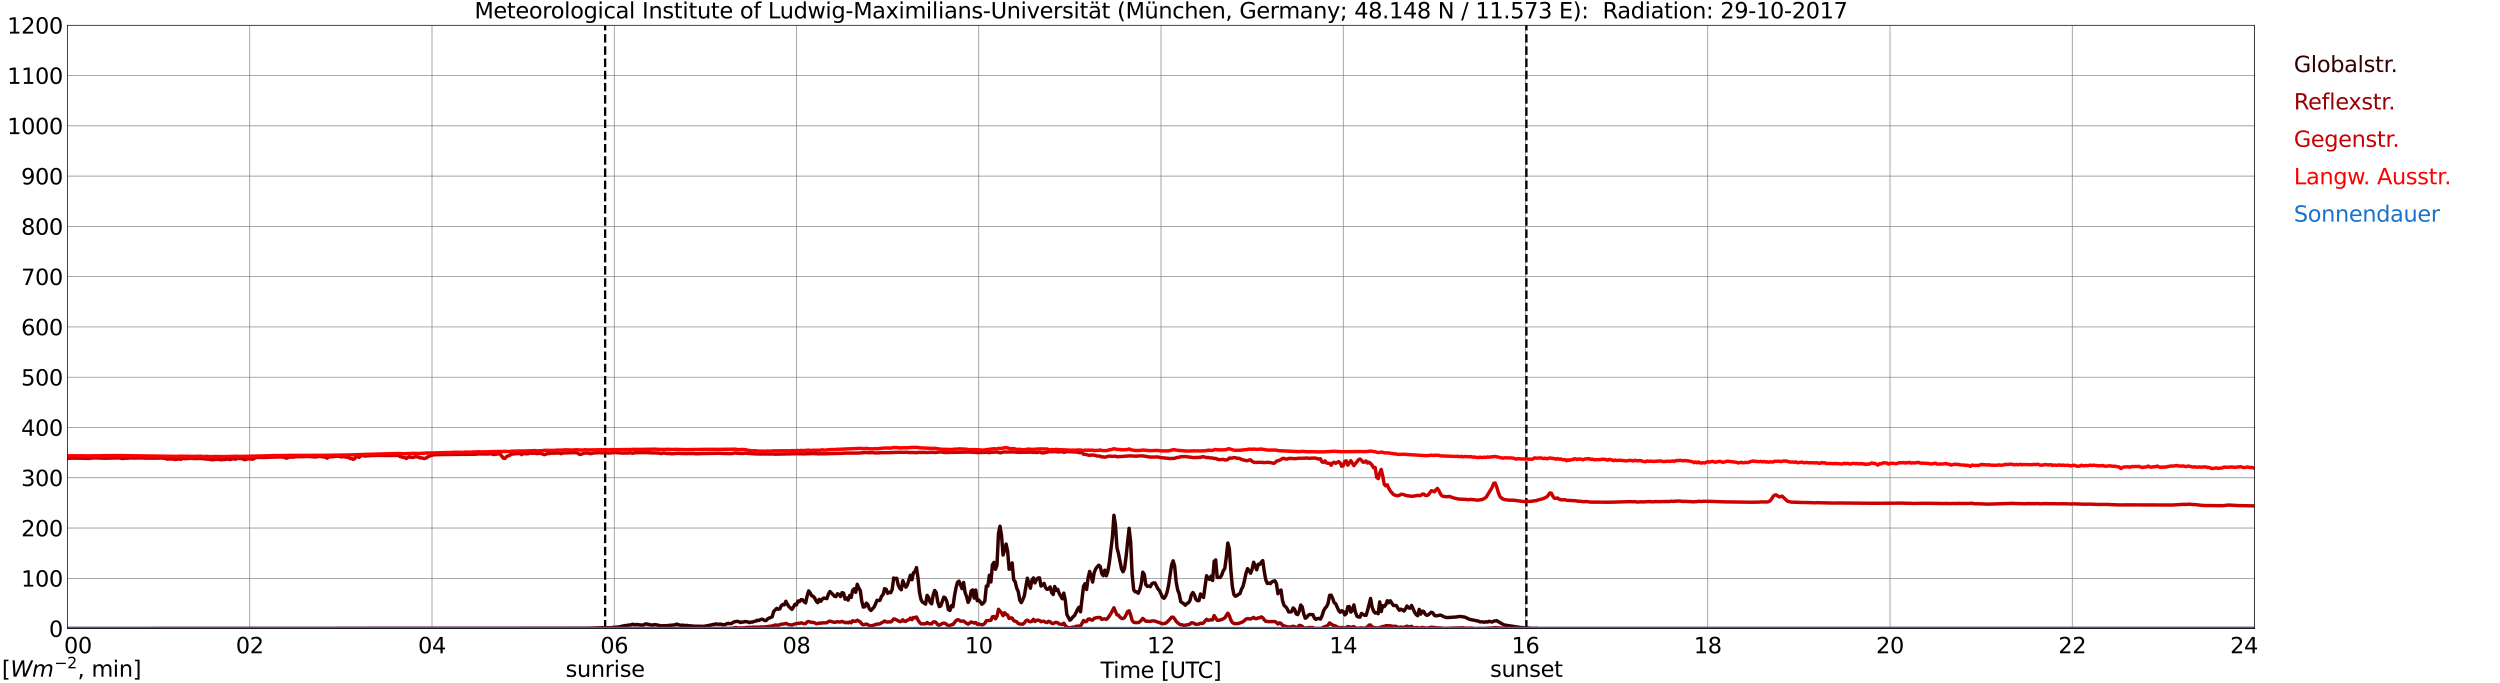 <?xml version="1.0" encoding="utf-8" standalone="no"?>
<!DOCTYPE svg PUBLIC "-//W3C//DTD SVG 1.1//EN"
  "http://www.w3.org/Graphics/SVG/1.1/DTD/svg11.dtd">
<svg xmlns:xlink="http://www.w3.org/1999/xlink" width="1085.4pt" height="296.64pt" viewBox="0 0 1085.4 296.64" xmlns="http://www.w3.org/2000/svg" version="1.1">
 <defs>
  <style type="text/css">*{stroke-linejoin: round; stroke-linecap: butt}</style>
 </defs>
 <g id="figure_1">
  <g id="patch_1">
   <path d="M 0 296.64 
L 1085.4 296.64 
L 1085.4 0 
L 0 0 
z
" style="fill: #ffffff"/>
  </g>
  <g id="axes_1">
   <g id="patch_2">
    <path d="M 29.306 272.909 
L 978.814 272.909 
L 978.814 10.976 
L 29.306 10.976 
z
" style="fill: #ffffff"/>
   </g>
   <g id="patch_3">
    <path d="M 978.814 272.909 
L 978.814 272.909 
L 978.814 10.976 
L 978.814 10.976 
z
" clip-path="url(#pcb9d45c64b)" style="fill: #d3d3d3; opacity: 0.25; stroke: #d3d3d3; stroke-linejoin: miter"/>
   </g>
   <g id="matplotlib.axis_1">
    <g id="xtick_1">
     <g id="line2d_1">
      <path d="M 29.306 272.909 
L 29.306 10.976 
" clip-path="url(#pcb9d45c64b)" style="fill: none; stroke: #808080; stroke-width: 0.3; stroke-linecap: square"/>
     </g>
     <g id="line2d_2"/>
     <g id="text_1">
      <!--    00 -->
      <g transform="translate(18.733 283.627) scale(0.095 -0.095)">
       <defs>
        <path id="DejaVuSans-20" transform="scale(0.016)"/>
        <path id="DejaVuSans-30" d="M 2034 4250 
Q 1547 4250 1301 3770 
Q 1056 3291 1056 2328 
Q 1056 1369 1301 889 
Q 1547 409 2034 409 
Q 2525 409 2770 889 
Q 3016 1369 3016 2328 
Q 3016 3291 2770 3770 
Q 2525 4250 2034 4250 
z
M 2034 4750 
Q 2819 4750 3233 4129 
Q 3647 3509 3647 2328 
Q 3647 1150 3233 529 
Q 2819 -91 2034 -91 
Q 1250 -91 836 529 
Q 422 1150 422 2328 
Q 422 3509 836 4129 
Q 1250 4750 2034 4750 
z
" transform="scale(0.016)"/>
       </defs>
       <use xlink:href="#DejaVuSans-20"/>
       <use xlink:href="#DejaVuSans-20" transform="translate(31.787 0)"/>
       <use xlink:href="#DejaVuSans-20" transform="translate(63.574 0)"/>
       <use xlink:href="#DejaVuSans-30" transform="translate(95.361 0)"/>
       <use xlink:href="#DejaVuSans-30" transform="translate(158.984 0)"/>
      </g>
     </g>
    </g>
    <g id="xtick_2">
     <g id="line2d_3">
      <path d="M 108.431 272.909 
L 108.431 10.976 
" clip-path="url(#pcb9d45c64b)" style="fill: none; stroke: #808080; stroke-width: 0.3; stroke-linecap: square"/>
     </g>
     <g id="line2d_4"/>
     <g id="text_2">
      <!-- 02 -->
      <g transform="translate(102.387 283.627) scale(0.095 -0.095)">
       <defs>
        <path id="DejaVuSans-32" d="M 1228 531 
L 3431 531 
L 3431 0 
L 469 0 
L 469 531 
Q 828 903 1448 1529 
Q 2069 2156 2228 2338 
Q 2531 2678 2651 2914 
Q 2772 3150 2772 3378 
Q 2772 3750 2511 3984 
Q 2250 4219 1831 4219 
Q 1534 4219 1204 4116 
Q 875 4013 500 3803 
L 500 4441 
Q 881 4594 1212 4672 
Q 1544 4750 1819 4750 
Q 2544 4750 2975 4387 
Q 3406 4025 3406 3419 
Q 3406 3131 3298 2873 
Q 3191 2616 2906 2266 
Q 2828 2175 2409 1742 
Q 1991 1309 1228 531 
z
" transform="scale(0.016)"/>
       </defs>
       <use xlink:href="#DejaVuSans-30"/>
       <use xlink:href="#DejaVuSans-32" transform="translate(63.623 0)"/>
      </g>
     </g>
    </g>
    <g id="xtick_3">
     <g id="line2d_5">
      <path d="M 187.557 272.909 
L 187.557 10.976 
" clip-path="url(#pcb9d45c64b)" style="fill: none; stroke: #808080; stroke-width: 0.3; stroke-linecap: square"/>
     </g>
     <g id="line2d_6"/>
     <g id="text_3">
      <!-- 04 -->
      <g transform="translate(181.513 283.627) scale(0.095 -0.095)">
       <defs>
        <path id="DejaVuSans-34" d="M 2419 4116 
L 825 1625 
L 2419 1625 
L 2419 4116 
z
M 2253 4666 
L 3047 4666 
L 3047 1625 
L 3713 1625 
L 3713 1100 
L 3047 1100 
L 3047 0 
L 2419 0 
L 2419 1100 
L 313 1100 
L 313 1709 
L 2253 4666 
z
" transform="scale(0.016)"/>
       </defs>
       <use xlink:href="#DejaVuSans-30"/>
       <use xlink:href="#DejaVuSans-34" transform="translate(63.623 0)"/>
      </g>
     </g>
    </g>
    <g id="xtick_4">
     <g id="line2d_7">
      <path d="M 266.683 272.909 
L 266.683 10.976 
" clip-path="url(#pcb9d45c64b)" style="fill: none; stroke: #808080; stroke-width: 0.3; stroke-linecap: square"/>
     </g>
     <g id="line2d_8"/>
     <g id="text_4">
      <!-- 06 -->
      <g transform="translate(260.638 283.627) scale(0.095 -0.095)">
       <defs>
        <path id="DejaVuSans-36" d="M 2113 2584 
Q 1688 2584 1439 2293 
Q 1191 2003 1191 1497 
Q 1191 994 1439 701 
Q 1688 409 2113 409 
Q 2538 409 2786 701 
Q 3034 994 3034 1497 
Q 3034 2003 2786 2293 
Q 2538 2584 2113 2584 
z
M 3366 4563 
L 3366 3988 
Q 3128 4100 2886 4159 
Q 2644 4219 2406 4219 
Q 1781 4219 1451 3797 
Q 1122 3375 1075 2522 
Q 1259 2794 1537 2939 
Q 1816 3084 2150 3084 
Q 2853 3084 3261 2657 
Q 3669 2231 3669 1497 
Q 3669 778 3244 343 
Q 2819 -91 2113 -91 
Q 1303 -91 875 529 
Q 447 1150 447 2328 
Q 447 3434 972 4092 
Q 1497 4750 2381 4750 
Q 2619 4750 2861 4703 
Q 3103 4656 3366 4563 
z
" transform="scale(0.016)"/>
       </defs>
       <use xlink:href="#DejaVuSans-30"/>
       <use xlink:href="#DejaVuSans-36" transform="translate(63.623 0)"/>
      </g>
     </g>
    </g>
    <g id="xtick_5">
     <g id="line2d_9">
      <path d="M 345.808 272.909 
L 345.808 10.976 
" clip-path="url(#pcb9d45c64b)" style="fill: none; stroke: #808080; stroke-width: 0.3; stroke-linecap: square"/>
     </g>
     <g id="line2d_10"/>
     <g id="text_5">
      <!-- 08 -->
      <g transform="translate(339.764 283.627) scale(0.095 -0.095)">
       <defs>
        <path id="DejaVuSans-38" d="M 2034 2216 
Q 1584 2216 1326 1975 
Q 1069 1734 1069 1313 
Q 1069 891 1326 650 
Q 1584 409 2034 409 
Q 2484 409 2743 651 
Q 3003 894 3003 1313 
Q 3003 1734 2745 1975 
Q 2488 2216 2034 2216 
z
M 1403 2484 
Q 997 2584 770 2862 
Q 544 3141 544 3541 
Q 544 4100 942 4425 
Q 1341 4750 2034 4750 
Q 2731 4750 3128 4425 
Q 3525 4100 3525 3541 
Q 3525 3141 3298 2862 
Q 3072 2584 2669 2484 
Q 3125 2378 3379 2068 
Q 3634 1759 3634 1313 
Q 3634 634 3220 271 
Q 2806 -91 2034 -91 
Q 1263 -91 848 271 
Q 434 634 434 1313 
Q 434 1759 690 2068 
Q 947 2378 1403 2484 
z
M 1172 3481 
Q 1172 3119 1398 2916 
Q 1625 2713 2034 2713 
Q 2441 2713 2670 2916 
Q 2900 3119 2900 3481 
Q 2900 3844 2670 4047 
Q 2441 4250 2034 4250 
Q 1625 4250 1398 4047 
Q 1172 3844 1172 3481 
z
" transform="scale(0.016)"/>
       </defs>
       <use xlink:href="#DejaVuSans-30"/>
       <use xlink:href="#DejaVuSans-38" transform="translate(63.623 0)"/>
      </g>
     </g>
    </g>
    <g id="xtick_6">
     <g id="line2d_11">
      <path d="M 424.934 272.909 
L 424.934 10.976 
" clip-path="url(#pcb9d45c64b)" style="fill: none; stroke: #808080; stroke-width: 0.3; stroke-linecap: square"/>
     </g>
     <g id="line2d_12"/>
     <g id="text_6">
      <!-- 10 -->
      <g transform="translate(418.89 283.627) scale(0.095 -0.095)">
       <defs>
        <path id="DejaVuSans-31" d="M 794 531 
L 1825 531 
L 1825 4091 
L 703 3866 
L 703 4441 
L 1819 4666 
L 2450 4666 
L 2450 531 
L 3481 531 
L 3481 0 
L 794 0 
L 794 531 
z
" transform="scale(0.016)"/>
       </defs>
       <use xlink:href="#DejaVuSans-31"/>
       <use xlink:href="#DejaVuSans-30" transform="translate(63.623 0)"/>
      </g>
     </g>
    </g>
    <g id="xtick_7">
     <g id="line2d_13">
      <path d="M 504.06 272.909 
L 504.06 10.976 
" clip-path="url(#pcb9d45c64b)" style="fill: none; stroke: #808080; stroke-width: 0.3; stroke-linecap: square"/>
     </g>
     <g id="line2d_14"/>
     <g id="text_7">
      <!-- 12 -->
      <g transform="translate(498.015 283.627) scale(0.095 -0.095)">
       <use xlink:href="#DejaVuSans-31"/>
       <use xlink:href="#DejaVuSans-32" transform="translate(63.623 0)"/>
      </g>
     </g>
    </g>
    <g id="xtick_8">
     <g id="line2d_15">
      <path d="M 583.185 272.909 
L 583.185 10.976 
" clip-path="url(#pcb9d45c64b)" style="fill: none; stroke: #808080; stroke-width: 0.3; stroke-linecap: square"/>
     </g>
     <g id="line2d_16"/>
     <g id="text_8">
      <!-- 14 -->
      <g transform="translate(577.141 283.627) scale(0.095 -0.095)">
       <use xlink:href="#DejaVuSans-31"/>
       <use xlink:href="#DejaVuSans-34" transform="translate(63.623 0)"/>
      </g>
     </g>
    </g>
    <g id="xtick_9">
     <g id="line2d_17">
      <path d="M 662.311 272.909 
L 662.311 10.976 
" clip-path="url(#pcb9d45c64b)" style="fill: none; stroke: #808080; stroke-width: 0.3; stroke-linecap: square"/>
     </g>
     <g id="line2d_18"/>
     <g id="text_9">
      <!-- 16 -->
      <g transform="translate(656.267 283.627) scale(0.095 -0.095)">
       <use xlink:href="#DejaVuSans-31"/>
       <use xlink:href="#DejaVuSans-36" transform="translate(63.623 0)"/>
      </g>
     </g>
    </g>
    <g id="xtick_10">
     <g id="line2d_19">
      <path d="M 741.437 272.909 
L 741.437 10.976 
" clip-path="url(#pcb9d45c64b)" style="fill: none; stroke: #808080; stroke-width: 0.3; stroke-linecap: square"/>
     </g>
     <g id="line2d_20"/>
     <g id="text_10">
      <!-- 18 -->
      <g transform="translate(735.392 283.627) scale(0.095 -0.095)">
       <use xlink:href="#DejaVuSans-31"/>
       <use xlink:href="#DejaVuSans-38" transform="translate(63.623 0)"/>
      </g>
     </g>
    </g>
    <g id="xtick_11">
     <g id="line2d_21">
      <path d="M 820.562 272.909 
L 820.562 10.976 
" clip-path="url(#pcb9d45c64b)" style="fill: none; stroke: #808080; stroke-width: 0.3; stroke-linecap: square"/>
     </g>
     <g id="line2d_22"/>
     <g id="text_11">
      <!-- 20 -->
      <g transform="translate(814.518 283.627) scale(0.095 -0.095)">
       <use xlink:href="#DejaVuSans-32"/>
       <use xlink:href="#DejaVuSans-30" transform="translate(63.623 0)"/>
      </g>
     </g>
    </g>
    <g id="xtick_12">
     <g id="line2d_23">
      <path d="M 899.688 272.909 
L 899.688 10.976 
" clip-path="url(#pcb9d45c64b)" style="fill: none; stroke: #808080; stroke-width: 0.3; stroke-linecap: square"/>
     </g>
     <g id="line2d_24"/>
     <g id="text_12">
      <!-- 22 -->
      <g transform="translate(893.644 283.627) scale(0.095 -0.095)">
       <use xlink:href="#DejaVuSans-32"/>
       <use xlink:href="#DejaVuSans-32" transform="translate(63.623 0)"/>
      </g>
     </g>
    </g>
    <g id="xtick_13">
     <g id="line2d_25">
      <path d="M 978.814 272.909 
L 978.814 10.976 
" clip-path="url(#pcb9d45c64b)" style="fill: none; stroke: #808080; stroke-width: 0.3; stroke-linecap: square"/>
     </g>
     <g id="line2d_26"/>
     <g id="text_13">
      <!-- 24    -->
      <g transform="translate(968.241 283.627) scale(0.095 -0.095)">
       <use xlink:href="#DejaVuSans-32"/>
       <use xlink:href="#DejaVuSans-34" transform="translate(63.623 0)"/>
       <use xlink:href="#DejaVuSans-20" transform="translate(127.246 0)"/>
       <use xlink:href="#DejaVuSans-20" transform="translate(159.033 0)"/>
       <use xlink:href="#DejaVuSans-20" transform="translate(190.82 0)"/>
      </g>
     </g>
    </g>
    <g id="text_14">
     <!-- Time [UTC] -->
     <g transform="translate(477.806 294.322) scale(0.095 -0.095)">
      <defs>
       <path id="DejaVuSans-54" d="M -19 4666 
L 3928 4666 
L 3928 4134 
L 2272 4134 
L 2272 0 
L 1638 0 
L 1638 4134 
L -19 4134 
L -19 4666 
z
" transform="scale(0.016)"/>
       <path id="DejaVuSans-69" d="M 603 3500 
L 1178 3500 
L 1178 0 
L 603 0 
L 603 3500 
z
M 603 4863 
L 1178 4863 
L 1178 4134 
L 603 4134 
L 603 4863 
z
" transform="scale(0.016)"/>
       <path id="DejaVuSans-6d" d="M 3328 2828 
Q 3544 3216 3844 3400 
Q 4144 3584 4550 3584 
Q 5097 3584 5394 3201 
Q 5691 2819 5691 2113 
L 5691 0 
L 5113 0 
L 5113 2094 
Q 5113 2597 4934 2840 
Q 4756 3084 4391 3084 
Q 3944 3084 3684 2787 
Q 3425 2491 3425 1978 
L 3425 0 
L 2847 0 
L 2847 2094 
Q 2847 2600 2669 2842 
Q 2491 3084 2119 3084 
Q 1678 3084 1418 2786 
Q 1159 2488 1159 1978 
L 1159 0 
L 581 0 
L 581 3500 
L 1159 3500 
L 1159 2956 
Q 1356 3278 1631 3431 
Q 1906 3584 2284 3584 
Q 2666 3584 2933 3390 
Q 3200 3197 3328 2828 
z
" transform="scale(0.016)"/>
       <path id="DejaVuSans-65" d="M 3597 1894 
L 3597 1613 
L 953 1613 
Q 991 1019 1311 708 
Q 1631 397 2203 397 
Q 2534 397 2845 478 
Q 3156 559 3463 722 
L 3463 178 
Q 3153 47 2828 -22 
Q 2503 -91 2169 -91 
Q 1331 -91 842 396 
Q 353 884 353 1716 
Q 353 2575 817 3079 
Q 1281 3584 2069 3584 
Q 2775 3584 3186 3129 
Q 3597 2675 3597 1894 
z
M 3022 2063 
Q 3016 2534 2758 2815 
Q 2500 3097 2075 3097 
Q 1594 3097 1305 2825 
Q 1016 2553 972 2059 
L 3022 2063 
z
" transform="scale(0.016)"/>
       <path id="DejaVuSans-5b" d="M 550 4863 
L 1875 4863 
L 1875 4416 
L 1125 4416 
L 1125 -397 
L 1875 -397 
L 1875 -844 
L 550 -844 
L 550 4863 
z
" transform="scale(0.016)"/>
       <path id="DejaVuSans-55" d="M 556 4666 
L 1191 4666 
L 1191 1831 
Q 1191 1081 1462 751 
Q 1734 422 2344 422 
Q 2950 422 3222 751 
Q 3494 1081 3494 1831 
L 3494 4666 
L 4128 4666 
L 4128 1753 
Q 4128 841 3676 375 
Q 3225 -91 2344 -91 
Q 1459 -91 1007 375 
Q 556 841 556 1753 
L 556 4666 
z
" transform="scale(0.016)"/>
       <path id="DejaVuSans-43" d="M 4122 4306 
L 4122 3641 
Q 3803 3938 3442 4084 
Q 3081 4231 2675 4231 
Q 1875 4231 1450 3742 
Q 1025 3253 1025 2328 
Q 1025 1406 1450 917 
Q 1875 428 2675 428 
Q 3081 428 3442 575 
Q 3803 722 4122 1019 
L 4122 359 
Q 3791 134 3420 21 
Q 3050 -91 2638 -91 
Q 1578 -91 968 557 
Q 359 1206 359 2328 
Q 359 3453 968 4101 
Q 1578 4750 2638 4750 
Q 3056 4750 3426 4639 
Q 3797 4528 4122 4306 
z
" transform="scale(0.016)"/>
       <path id="DejaVuSans-5d" d="M 1947 4863 
L 1947 -844 
L 622 -844 
L 622 -397 
L 1369 -397 
L 1369 4416 
L 622 4416 
L 622 4863 
L 1947 4863 
z
" transform="scale(0.016)"/>
      </defs>
      <use xlink:href="#DejaVuSans-54"/>
      <use xlink:href="#DejaVuSans-69" transform="translate(57.959 0)"/>
      <use xlink:href="#DejaVuSans-6d" transform="translate(85.742 0)"/>
      <use xlink:href="#DejaVuSans-65" transform="translate(183.154 0)"/>
      <use xlink:href="#DejaVuSans-20" transform="translate(244.678 0)"/>
      <use xlink:href="#DejaVuSans-5b" transform="translate(276.465 0)"/>
      <use xlink:href="#DejaVuSans-55" transform="translate(315.479 0)"/>
      <use xlink:href="#DejaVuSans-54" transform="translate(388.672 0)"/>
      <use xlink:href="#DejaVuSans-43" transform="translate(443.881 0)"/>
      <use xlink:href="#DejaVuSans-5d" transform="translate(513.705 0)"/>
     </g>
    </g>
   </g>
   <g id="matplotlib.axis_2">
    <g id="ytick_1">
     <g id="line2d_27">
      <path d="M 29.306 272.909 
L 978.814 272.909 
" clip-path="url(#pcb9d45c64b)" style="fill: none; stroke: #808080; stroke-width: 0.3; stroke-linecap: square"/>
     </g>
     <g id="line2d_28"/>
     <g id="text_15">
      <!-- 0 -->
      <g transform="translate(21.261 276.518) scale(0.095 -0.095)">
       <use xlink:href="#DejaVuSans-30"/>
      </g>
     </g>
    </g>
    <g id="ytick_2">
     <g id="line2d_29">
      <path d="M 29.306 251.081 
L 978.814 251.081 
" clip-path="url(#pcb9d45c64b)" style="fill: none; stroke: #808080; stroke-width: 0.3; stroke-linecap: square"/>
     </g>
     <g id="line2d_30"/>
     <g id="text_16">
      <!-- 100 -->
      <g transform="translate(9.173 254.69) scale(0.095 -0.095)">
       <use xlink:href="#DejaVuSans-31"/>
       <use xlink:href="#DejaVuSans-30" transform="translate(63.623 0)"/>
       <use xlink:href="#DejaVuSans-30" transform="translate(127.246 0)"/>
      </g>
     </g>
    </g>
    <g id="ytick_3">
     <g id="line2d_31">
      <path d="M 29.306 229.253 
L 978.814 229.253 
" clip-path="url(#pcb9d45c64b)" style="fill: none; stroke: #808080; stroke-width: 0.3; stroke-linecap: square"/>
     </g>
     <g id="line2d_32"/>
     <g id="text_17">
      <!-- 200 -->
      <g transform="translate(9.173 232.863) scale(0.095 -0.095)">
       <use xlink:href="#DejaVuSans-32"/>
       <use xlink:href="#DejaVuSans-30" transform="translate(63.623 0)"/>
       <use xlink:href="#DejaVuSans-30" transform="translate(127.246 0)"/>
      </g>
     </g>
    </g>
    <g id="ytick_4">
     <g id="line2d_33">
      <path d="M 29.306 207.426 
L 978.814 207.426 
" clip-path="url(#pcb9d45c64b)" style="fill: none; stroke: #808080; stroke-width: 0.3; stroke-linecap: square"/>
     </g>
     <g id="line2d_34"/>
     <g id="text_18">
      <!-- 300 -->
      <g transform="translate(9.173 211.035) scale(0.095 -0.095)">
       <defs>
        <path id="DejaVuSans-33" d="M 2597 2516 
Q 3050 2419 3304 2112 
Q 3559 1806 3559 1356 
Q 3559 666 3084 287 
Q 2609 -91 1734 -91 
Q 1441 -91 1130 -33 
Q 819 25 488 141 
L 488 750 
Q 750 597 1062 519 
Q 1375 441 1716 441 
Q 2309 441 2620 675 
Q 2931 909 2931 1356 
Q 2931 1769 2642 2001 
Q 2353 2234 1838 2234 
L 1294 2234 
L 1294 2753 
L 1863 2753 
Q 2328 2753 2575 2939 
Q 2822 3125 2822 3475 
Q 2822 3834 2567 4026 
Q 2313 4219 1838 4219 
Q 1578 4219 1281 4162 
Q 984 4106 628 3988 
L 628 4550 
Q 988 4650 1302 4700 
Q 1616 4750 1894 4750 
Q 2613 4750 3031 4423 
Q 3450 4097 3450 3541 
Q 3450 3153 3228 2886 
Q 3006 2619 2597 2516 
z
" transform="scale(0.016)"/>
       </defs>
       <use xlink:href="#DejaVuSans-33"/>
       <use xlink:href="#DejaVuSans-30" transform="translate(63.623 0)"/>
       <use xlink:href="#DejaVuSans-30" transform="translate(127.246 0)"/>
      </g>
     </g>
    </g>
    <g id="ytick_5">
     <g id="line2d_35">
      <path d="M 29.306 185.598 
L 978.814 185.598 
" clip-path="url(#pcb9d45c64b)" style="fill: none; stroke: #808080; stroke-width: 0.3; stroke-linecap: square"/>
     </g>
     <g id="line2d_36"/>
     <g id="text_19">
      <!-- 400 -->
      <g transform="translate(9.173 189.207) scale(0.095 -0.095)">
       <use xlink:href="#DejaVuSans-34"/>
       <use xlink:href="#DejaVuSans-30" transform="translate(63.623 0)"/>
       <use xlink:href="#DejaVuSans-30" transform="translate(127.246 0)"/>
      </g>
     </g>
    </g>
    <g id="ytick_6">
     <g id="line2d_37">
      <path d="M 29.306 163.77 
L 978.814 163.77 
" clip-path="url(#pcb9d45c64b)" style="fill: none; stroke: #808080; stroke-width: 0.3; stroke-linecap: square"/>
     </g>
     <g id="line2d_38"/>
     <g id="text_20">
      <!-- 500 -->
      <g transform="translate(9.173 167.379) scale(0.095 -0.095)">
       <defs>
        <path id="DejaVuSans-35" d="M 691 4666 
L 3169 4666 
L 3169 4134 
L 1269 4134 
L 1269 2991 
Q 1406 3038 1543 3061 
Q 1681 3084 1819 3084 
Q 2600 3084 3056 2656 
Q 3513 2228 3513 1497 
Q 3513 744 3044 326 
Q 2575 -91 1722 -91 
Q 1428 -91 1123 -41 
Q 819 9 494 109 
L 494 744 
Q 775 591 1075 516 
Q 1375 441 1709 441 
Q 2250 441 2565 725 
Q 2881 1009 2881 1497 
Q 2881 1984 2565 2268 
Q 2250 2553 1709 2553 
Q 1456 2553 1204 2497 
Q 953 2441 691 2322 
L 691 4666 
z
" transform="scale(0.016)"/>
       </defs>
       <use xlink:href="#DejaVuSans-35"/>
       <use xlink:href="#DejaVuSans-30" transform="translate(63.623 0)"/>
       <use xlink:href="#DejaVuSans-30" transform="translate(127.246 0)"/>
      </g>
     </g>
    </g>
    <g id="ytick_7">
     <g id="line2d_39">
      <path d="M 29.306 141.942 
L 978.814 141.942 
" clip-path="url(#pcb9d45c64b)" style="fill: none; stroke: #808080; stroke-width: 0.3; stroke-linecap: square"/>
     </g>
     <g id="line2d_40"/>
     <g id="text_21">
      <!-- 600 -->
      <g transform="translate(9.173 145.551) scale(0.095 -0.095)">
       <use xlink:href="#DejaVuSans-36"/>
       <use xlink:href="#DejaVuSans-30" transform="translate(63.623 0)"/>
       <use xlink:href="#DejaVuSans-30" transform="translate(127.246 0)"/>
      </g>
     </g>
    </g>
    <g id="ytick_8">
     <g id="line2d_41">
      <path d="M 29.306 120.114 
L 978.814 120.114 
" clip-path="url(#pcb9d45c64b)" style="fill: none; stroke: #808080; stroke-width: 0.3; stroke-linecap: square"/>
     </g>
     <g id="line2d_42"/>
     <g id="text_22">
      <!-- 700 -->
      <g transform="translate(9.173 123.724) scale(0.095 -0.095)">
       <defs>
        <path id="DejaVuSans-37" d="M 525 4666 
L 3525 4666 
L 3525 4397 
L 1831 0 
L 1172 0 
L 2766 4134 
L 525 4134 
L 525 4666 
z
" transform="scale(0.016)"/>
       </defs>
       <use xlink:href="#DejaVuSans-37"/>
       <use xlink:href="#DejaVuSans-30" transform="translate(63.623 0)"/>
       <use xlink:href="#DejaVuSans-30" transform="translate(127.246 0)"/>
      </g>
     </g>
    </g>
    <g id="ytick_9">
     <g id="line2d_43">
      <path d="M 29.306 98.287 
L 978.814 98.287 
" clip-path="url(#pcb9d45c64b)" style="fill: none; stroke: #808080; stroke-width: 0.3; stroke-linecap: square"/>
     </g>
     <g id="line2d_44"/>
     <g id="text_23">
      <!-- 800 -->
      <g transform="translate(9.173 101.896) scale(0.095 -0.095)">
       <use xlink:href="#DejaVuSans-38"/>
       <use xlink:href="#DejaVuSans-30" transform="translate(63.623 0)"/>
       <use xlink:href="#DejaVuSans-30" transform="translate(127.246 0)"/>
      </g>
     </g>
    </g>
    <g id="ytick_10">
     <g id="line2d_45">
      <path d="M 29.306 76.459 
L 978.814 76.459 
" clip-path="url(#pcb9d45c64b)" style="fill: none; stroke: #808080; stroke-width: 0.3; stroke-linecap: square"/>
     </g>
     <g id="line2d_46"/>
     <g id="text_24">
      <!-- 900 -->
      <g transform="translate(9.173 80.068) scale(0.095 -0.095)">
       <defs>
        <path id="DejaVuSans-39" d="M 703 97 
L 703 672 
Q 941 559 1184 500 
Q 1428 441 1663 441 
Q 2288 441 2617 861 
Q 2947 1281 2994 2138 
Q 2813 1869 2534 1725 
Q 2256 1581 1919 1581 
Q 1219 1581 811 2004 
Q 403 2428 403 3163 
Q 403 3881 828 4315 
Q 1253 4750 1959 4750 
Q 2769 4750 3195 4129 
Q 3622 3509 3622 2328 
Q 3622 1225 3098 567 
Q 2575 -91 1691 -91 
Q 1453 -91 1209 -44 
Q 966 3 703 97 
z
M 1959 2075 
Q 2384 2075 2632 2365 
Q 2881 2656 2881 3163 
Q 2881 3666 2632 3958 
Q 2384 4250 1959 4250 
Q 1534 4250 1286 3958 
Q 1038 3666 1038 3163 
Q 1038 2656 1286 2365 
Q 1534 2075 1959 2075 
z
" transform="scale(0.016)"/>
       </defs>
       <use xlink:href="#DejaVuSans-39"/>
       <use xlink:href="#DejaVuSans-30" transform="translate(63.623 0)"/>
       <use xlink:href="#DejaVuSans-30" transform="translate(127.246 0)"/>
      </g>
     </g>
    </g>
    <g id="ytick_11">
     <g id="line2d_47">
      <path d="M 29.306 54.631 
L 978.814 54.631 
" clip-path="url(#pcb9d45c64b)" style="fill: none; stroke: #808080; stroke-width: 0.3; stroke-linecap: square"/>
     </g>
     <g id="line2d_48"/>
     <g id="text_25">
      <!-- 1000 -->
      <g transform="translate(3.128 58.24) scale(0.095 -0.095)">
       <use xlink:href="#DejaVuSans-31"/>
       <use xlink:href="#DejaVuSans-30" transform="translate(63.623 0)"/>
       <use xlink:href="#DejaVuSans-30" transform="translate(127.246 0)"/>
       <use xlink:href="#DejaVuSans-30" transform="translate(190.869 0)"/>
      </g>
     </g>
    </g>
    <g id="ytick_12">
     <g id="line2d_49">
      <path d="M 29.306 32.803 
L 978.814 32.803 
" clip-path="url(#pcb9d45c64b)" style="fill: none; stroke: #808080; stroke-width: 0.3; stroke-linecap: square"/>
     </g>
     <g id="line2d_50"/>
     <g id="text_26">
      <!-- 1100 -->
      <g transform="translate(3.128 36.413) scale(0.095 -0.095)">
       <use xlink:href="#DejaVuSans-31"/>
       <use xlink:href="#DejaVuSans-31" transform="translate(63.623 0)"/>
       <use xlink:href="#DejaVuSans-30" transform="translate(127.246 0)"/>
       <use xlink:href="#DejaVuSans-30" transform="translate(190.869 0)"/>
      </g>
     </g>
    </g>
    <g id="ytick_13">
     <g id="line2d_51">
      <path d="M 29.306 10.976 
L 978.814 10.976 
" clip-path="url(#pcb9d45c64b)" style="fill: none; stroke: #808080; stroke-width: 0.3; stroke-linecap: square"/>
     </g>
     <g id="line2d_52"/>
     <g id="text_27">
      <!-- 1200 -->
      <g transform="translate(3.128 14.585) scale(0.095 -0.095)">
       <use xlink:href="#DejaVuSans-31"/>
       <use xlink:href="#DejaVuSans-32" transform="translate(63.623 0)"/>
       <use xlink:href="#DejaVuSans-30" transform="translate(127.246 0)"/>
       <use xlink:href="#DejaVuSans-30" transform="translate(190.869 0)"/>
      </g>
     </g>
    </g>
   </g>
   <g id="line2d_53">
    <path d="M 262.726 272.909 
L 262.726 10.976 
" clip-path="url(#pcb9d45c64b)" style="fill: none; stroke-dasharray: 3.7,1.6; stroke-dashoffset: 0; stroke: #000000"/>
   </g>
   <g id="line2d_54">
    <path d="M 662.707 272.909 
L 662.707 10.976 
" clip-path="url(#pcb9d45c64b)" style="fill: none; stroke-dasharray: 3.7,1.6; stroke-dashoffset: 0; stroke: #000000"/>
   </g>
   <g id="line2d_55">
    <path d="M 29.306 272.909 
L 255.473 272.828 
L 261.408 272.531 
L 265.364 272.575 
L 266.023 272.405 
L 268.661 272.215 
L 271.298 271.601 
L 271.958 271.601 
L 272.617 271.411 
L 273.936 271.304 
L 274.595 271.01 
L 275.914 271.263 
L 276.573 271.136 
L 278.552 271.39 
L 279.211 271.39 
L 279.87 271.01 
L 280.53 270.861 
L 283.167 271.431 
L 283.827 271.241 
L 284.486 271.178 
L 287.124 271.728 
L 288.442 271.623 
L 289.102 271.706 
L 290.42 271.516 
L 291.739 271.431 
L 293.058 271.263 
L 293.717 270.966 
L 295.696 271.538 
L 296.355 271.39 
L 297.014 271.538 
L 298.333 271.558 
L 298.992 271.706 
L 299.652 271.686 
L 300.971 271.855 
L 305.586 271.94 
L 308.224 271.453 
L 309.543 271.136 
L 310.202 271.073 
L 310.861 270.861 
L 311.521 271.029 
L 312.839 270.966 
L 314.158 271.263 
L 314.818 271.178 
L 315.477 270.818 
L 316.136 270.628 
L 316.796 270.754 
L 317.455 270.754 
L 318.774 269.973 
L 320.093 269.761 
L 320.752 269.888 
L 321.411 270.268 
L 322.071 270.078 
L 322.73 270.078 
L 323.39 269.846 
L 324.708 270.014 
L 325.368 270.311 
L 326.027 270.058 
L 326.686 270.1 
L 327.346 269.783 
L 328.005 269.739 
L 328.665 269.296 
L 329.324 269.423 
L 330.643 268.81 
L 331.302 268.958 
L 331.961 269.401 
L 332.621 269.423 
L 333.28 268.683 
L 333.94 268.323 
L 334.599 268.133 
L 335.258 267.751 
L 335.918 265.446 
L 337.236 264.134 
L 337.896 264.516 
L 338.555 264.346 
L 339.215 262.951 
L 339.874 262.464 
L 340.533 262.591 
L 341.193 261.048 
L 341.852 262.338 
L 342.512 263.353 
L 343.83 264.579 
L 344.49 263.564 
L 345.149 262.338 
L 345.808 262.613 
L 346.468 260.919 
L 347.127 261.194 
L 347.787 260.327 
L 348.446 260.391 
L 349.105 261.216 
L 349.765 261.766 
L 350.424 258.784 
L 351.083 256.542 
L 351.743 257.409 
L 352.402 258.657 
L 353.062 258.869 
L 353.721 259.651 
L 354.38 261.026 
L 355.04 261.639 
L 355.699 260.223 
L 356.359 261.067 
L 357.018 260.096 
L 357.677 259.651 
L 358.996 259.904 
L 359.655 257.959 
L 360.315 256.817 
L 361.634 258.149 
L 362.293 258.869 
L 362.952 259.037 
L 363.612 257.769 
L 364.271 258.086 
L 364.93 258.996 
L 365.59 257.302 
L 366.249 257.514 
L 366.909 260.137 
L 367.568 259.609 
L 368.227 260.58 
L 368.887 258.531 
L 369.546 259.397 
L 370.206 256.267 
L 370.865 255.61 
L 371.524 257.175 
L 372.184 253.687 
L 372.843 255.294 
L 373.502 256.394 
L 374.162 261.111 
L 374.821 263.564 
L 375.481 263.438 
L 376.14 261.851 
L 376.799 262.486 
L 377.459 264.368 
L 378.118 265.044 
L 379.437 263.628 
L 380.096 262.274 
L 380.756 260.624 
L 381.415 260.751 
L 382.074 260.602 
L 382.734 258.869 
L 383.393 258.149 
L 384.053 255.591 
L 384.712 255.822 
L 385.371 257.621 
L 386.031 257.071 
L 386.69 257.346 
L 387.349 255.929 
L 388.009 250.937 
L 388.668 251.253 
L 389.328 251.064 
L 389.987 254.089 
L 390.646 255.379 
L 391.306 256.056 
L 391.965 252.12 
L 392.624 253.751 
L 393.284 254.934 
L 393.943 253.96 
L 395.262 249.752 
L 395.921 251.718 
L 396.581 248.673 
L 397.24 248.209 
L 397.899 246.41 
L 398.559 250.959 
L 399.218 257.282 
L 399.878 260.349 
L 400.537 261.449 
L 401.196 261.788 
L 401.856 262.294 
L 402.515 258.487 
L 403.175 259.354 
L 403.834 261.554 
L 404.493 262.146 
L 405.153 258.319 
L 405.812 256.35 
L 406.471 257.282 
L 407.131 261.301 
L 407.79 263.353 
L 408.45 263.056 
L 409.768 259.249 
L 410.428 259.609 
L 411.087 261.216 
L 411.746 264.643 
L 412.406 265.044 
L 413.065 262.951 
L 413.725 263.457 
L 414.384 258.784 
L 415.043 255.252 
L 415.703 252.819 
L 416.362 252.312 
L 417.681 255.569 
L 418.34 252.882 
L 419 257.219 
L 419.659 259.059 
L 420.318 261.532 
L 420.978 260.264 
L 421.637 256.562 
L 422.297 256.119 
L 422.956 259.672 
L 423.615 256.16 
L 424.275 260.814 
L 424.934 260.498 
L 425.593 261.279 
L 426.253 262.338 
L 426.912 261.892 
L 427.572 260.941 
L 428.231 254.447 
L 428.89 254.447 
L 429.55 249.752 
L 430.209 252.67 
L 430.869 245.205 
L 431.528 244.168 
L 432.187 247.172 
L 432.847 245.395 
L 433.506 231.519 
L 434.165 228.474 
L 434.825 232.514 
L 435.484 240.975 
L 436.144 238.86 
L 436.803 236.216 
L 437.462 239.176 
L 438.122 247.13 
L 438.781 246.938 
L 439.44 244.402 
L 440.1 251.74 
L 440.759 252.587 
L 441.419 255.379 
L 442.078 256.817 
L 442.737 260.517 
L 443.397 261.639 
L 444.056 260.349 
L 444.716 258.721 
L 446.034 251.022 
L 447.353 255.379 
L 448.012 251.91 
L 448.672 250.915 
L 449.331 253.074 
L 449.991 251.55 
L 450.65 250.959 
L 451.309 250.874 
L 451.969 254.447 
L 452.628 254.026 
L 453.287 253.283 
L 453.947 255.187 
L 454.606 255.866 
L 455.266 255.674 
L 455.925 254.829 
L 456.584 257.239 
L 457.244 258.107 
L 457.903 254.639 
L 458.563 256.35 
L 459.222 255.844 
L 459.881 257.706 
L 461.2 259.967 
L 461.859 257.514 
L 462.519 260.709 
L 463.178 266.758 
L 464.497 269.274 
L 465.156 268.683 
L 465.816 267.836 
L 466.475 267.286 
L 467.134 266.081 
L 467.794 264.579 
L 468.453 263.628 
L 469.113 265.616 
L 470.431 254.51 
L 471.091 253.412 
L 471.75 255.929 
L 472.409 250.959 
L 473.069 248.102 
L 473.728 250.153 
L 474.388 252.714 
L 475.047 248.632 
L 475.706 247.023 
L 476.366 246.093 
L 477.025 245.395 
L 477.685 245.945 
L 478.344 249.012 
L 479.003 249.922 
L 479.663 247.551 
L 480.322 249.963 
L 480.981 247.997 
L 481.641 244.19 
L 482.96 233.254 
L 483.619 223.716 
L 484.278 227.776 
L 484.938 237.781 
L 485.597 240.34 
L 486.916 246.96 
L 487.575 248.25 
L 488.235 246.812 
L 488.894 241.693 
L 490.213 229.384 
L 490.872 235.243 
L 491.532 249.35 
L 492.191 256.012 
L 492.85 256.944 
L 493.51 256.922 
L 494.169 257.557 
L 494.828 256.141 
L 495.488 253.495 
L 496.147 248.42 
L 496.807 249.372 
L 497.466 253.834 
L 498.125 254.554 
L 498.785 254.447 
L 499.444 254.702 
L 500.103 253.432 
L 500.763 253.074 
L 501.422 253.094 
L 502.741 255.674 
L 503.4 256.416 
L 504.719 259.312 
L 505.379 259.758 
L 506.038 258.847 
L 506.697 257.092 
L 507.357 254.067 
L 508.675 245.205 
L 509.335 243.492 
L 509.994 245.882 
L 510.654 252.733 
L 511.313 256.141 
L 511.972 257.896 
L 512.632 261.216 
L 513.95 262.126 
L 514.61 262.759 
L 515.269 262.063 
L 515.929 261.724 
L 516.588 260.836 
L 517.247 258.212 
L 517.907 257.239 
L 518.566 258.319 
L 519.226 260.179 
L 519.885 260.773 
L 520.544 260.773 
L 521.204 257.874 
L 521.863 258.804 
L 522.522 259.397 
L 523.841 249.942 
L 524.501 251 
L 525.16 251.572 
L 525.819 250.09 
L 526.479 252.037 
L 527.138 243.703 
L 527.797 243.09 
L 528.457 250.703 
L 529.776 250.703 
L 530.435 249.625 
L 531.094 247.807 
L 531.754 246.812 
L 532.413 241.905 
L 533.073 235.771 
L 533.732 238.331 
L 534.391 247.785 
L 535.051 254.785 
L 535.71 258.149 
L 536.369 258.869 
L 537.029 258.572 
L 537.688 258.064 
L 538.348 257.725 
L 539.007 255.802 
L 539.666 254.573 
L 540.326 251.93 
L 540.985 248.822 
L 541.644 246.897 
L 542.304 247.763 
L 542.963 248.863 
L 543.623 247.13 
L 544.282 244.105 
L 545.601 247.383 
L 546.26 244.993 
L 546.919 245.057 
L 547.579 244.105 
L 548.238 243.406 
L 548.898 248.187 
L 549.557 251.804 
L 550.216 253.327 
L 550.876 253.074 
L 551.535 253.39 
L 552.195 252.65 
L 552.854 252.312 
L 553.513 252.164 
L 554.173 253.369 
L 554.832 257.769 
L 555.491 256.584 
L 556.151 256.182 
L 556.81 260.709 
L 557.47 262.844 
L 558.129 263.394 
L 558.788 264.178 
L 559.448 265.636 
L 560.107 265.699 
L 560.766 265.572 
L 561.426 263.944 
L 562.085 264.516 
L 562.745 266.505 
L 563.404 266.843 
L 564.063 265.383 
L 564.723 262.676 
L 565.382 263.521 
L 566.042 266.609 
L 566.701 268.408 
L 567.36 267.963 
L 568.02 267.118 
L 568.679 266.78 
L 569.998 266.843 
L 570.657 268.323 
L 571.317 268.936 
L 571.976 268.513 
L 572.635 268.513 
L 573.295 268.788 
L 573.954 267.413 
L 574.613 265.319 
L 575.273 264.093 
L 575.932 263.372 
L 576.592 261.999 
L 577.251 258.487 
L 577.91 258.382 
L 578.57 259.736 
L 579.229 261.639 
L 579.889 262.104 
L 581.207 265.044 
L 581.867 265.828 
L 582.526 265.149 
L 583.185 265.446 
L 583.845 266.969 
L 584.504 266.419 
L 585.164 263.416 
L 585.823 263.353 
L 586.482 265.762 
L 587.142 265.022 
L 587.801 262.632 
L 588.46 265.762 
L 589.12 267.52 
L 589.779 267.878 
L 590.439 267.921 
L 591.098 266.334 
L 592.417 267.118 
L 593.076 267.159 
L 593.736 265.066 
L 595.054 259.821 
L 595.714 263.564 
L 596.373 265.319 
L 597.032 266.144 
L 597.692 265.996 
L 598.351 266.441 
L 599.011 261.323 
L 599.67 265.509 
L 600.329 262.951 
L 600.989 263.353 
L 601.648 262.528 
L 602.307 260.814 
L 602.967 261.681 
L 603.626 260.836 
L 604.945 262.888 
L 605.604 262.844 
L 606.264 262.951 
L 606.923 264.093 
L 607.582 264.959 
L 608.242 264.472 
L 608.901 264.791 
L 609.561 265.297 
L 610.22 264.304 
L 610.879 263.099 
L 611.539 263.903 
L 612.198 264.071 
L 612.858 262.866 
L 614.176 265.848 
L 614.836 266.821 
L 615.495 267.33 
L 616.154 264.579 
L 616.814 266.609 
L 617.473 265.319 
L 618.133 265.487 
L 618.792 266.651 
L 619.451 267.159 
L 620.111 266.948 
L 621.429 265.806 
L 622.089 266.081 
L 622.748 267.159 
L 623.408 267.393 
L 625.386 267.055 
L 626.045 267.308 
L 626.705 267.709 
L 628.023 268.133 
L 631.98 267.899 
L 633.958 267.624 
L 635.936 267.921 
L 637.255 268.513 
L 637.914 268.873 
L 640.552 269.401 
L 641.87 269.676 
L 642.53 269.993 
L 643.189 269.951 
L 644.508 270.141 
L 645.167 269.929 
L 645.827 270.078 
L 646.486 269.739 
L 647.805 270.078 
L 648.464 269.698 
L 649.783 269.464 
L 651.761 270.65 
L 653.08 271.348 
L 656.377 271.855 
L 660.333 272.468 
L 660.992 272.468 
L 661.652 272.616 
L 665.608 272.85 
L 666.267 272.909 
L 666.927 272.743 
L 667.586 272.909 
L 978.154 272.909 
L 978.154 272.909 
" clip-path="url(#pcb9d45c64b)" style="fill: none; stroke: #330000; stroke-width: 1.5; stroke-linecap: square"/>
   </g>
   <g id="line2d_56">
    <path d="M 29.306 272.909 
L 317.455 272.815 
L 319.433 272.433 
L 320.752 272.667 
L 322.73 272.603 
L 324.049 272.433 
L 326.027 272.391 
L 327.346 272.265 
L 329.983 272.265 
L 330.643 272.16 
L 331.302 272.265 
L 335.258 271.778 
L 336.577 271.355 
L 337.896 271.44 
L 339.215 271.016 
L 340.533 270.868 
L 341.193 270.658 
L 342.512 271.206 
L 343.83 271.335 
L 345.149 270.89 
L 346.468 270.615 
L 347.127 270.637 
L 347.787 270.403 
L 349.105 270.805 
L 349.765 270.722 
L 350.424 270.023 
L 351.083 269.833 
L 352.402 270.235 
L 353.062 270.213 
L 353.721 270.403 
L 354.38 270.763 
L 355.04 270.763 
L 355.699 270.488 
L 356.359 270.593 
L 357.018 270.425 
L 358.337 270.403 
L 358.996 270.361 
L 359.655 269.853 
L 360.315 269.685 
L 362.293 270.213 
L 363.612 269.897 
L 364.271 270.065 
L 364.93 270.045 
L 365.59 269.77 
L 366.909 270.361 
L 367.568 270.172 
L 368.227 270.425 
L 368.887 270.023 
L 369.546 270.403 
L 370.206 269.495 
L 370.865 269.726 
L 371.524 269.748 
L 372.184 269.261 
L 373.502 270.023 
L 374.162 270.912 
L 374.821 271.25 
L 376.14 270.931 
L 377.459 271.547 
L 378.118 271.715 
L 378.777 271.61 
L 380.756 270.931 
L 381.415 270.953 
L 382.074 270.826 
L 382.734 270.383 
L 383.393 270.086 
L 384.053 269.622 
L 384.712 269.98 
L 385.371 270.086 
L 386.031 269.96 
L 386.69 270.045 
L 387.349 269.558 
L 388.009 268.711 
L 388.668 268.86 
L 390.646 269.897 
L 391.306 269.79 
L 391.965 269.071 
L 392.624 269.726 
L 393.284 269.748 
L 393.943 269.22 
L 394.603 269.071 
L 395.262 268.332 
L 395.921 269.05 
L 396.581 268.098 
L 397.24 268.225 
L 397.899 267.864 
L 398.559 269.24 
L 399.218 270.191 
L 399.878 270.848 
L 401.856 270.826 
L 402.515 270.255 
L 403.175 270.805 
L 404.493 270.868 
L 405.153 270.065 
L 405.812 269.938 
L 406.471 270.34 
L 407.131 271.228 
L 407.79 271.44 
L 409.109 270.7 
L 409.768 270.488 
L 410.428 270.7 
L 411.746 271.63 
L 412.406 271.588 
L 413.065 271.228 
L 413.725 271.143 
L 415.043 269.473 
L 415.703 269.05 
L 416.362 269.198 
L 417.022 269.685 
L 418.34 269.622 
L 419.659 270.637 
L 420.318 270.975 
L 421.637 270.023 
L 422.956 270.51 
L 423.615 270.235 
L 424.275 271.038 
L 424.934 270.89 
L 426.253 271.272 
L 426.912 271.165 
L 427.572 270.658 
L 428.231 269.495 
L 430.209 269.303 
L 430.869 267.781 
L 431.528 267.655 
L 432.187 268.67 
L 432.847 267.611 
L 433.506 264.523 
L 434.825 266.109 
L 435.484 267.317 
L 436.144 266.024 
L 436.803 266.766 
L 437.462 267.02 
L 438.122 268.521 
L 438.781 268.246 
L 439.44 268.373 
L 440.1 269.451 
L 441.419 269.96 
L 442.078 270.7 
L 442.737 270.912 
L 444.056 270.997 
L 444.716 270.488 
L 445.375 269.536 
L 446.034 269.24 
L 446.694 269.77 
L 447.353 269.96 
L 448.012 269.748 
L 448.672 268.882 
L 449.331 269.811 
L 449.991 269.366 
L 450.65 269.198 
L 451.309 269.388 
L 451.969 269.916 
L 452.628 269.748 
L 453.287 269.748 
L 453.947 270.15 
L 454.606 270.298 
L 455.266 269.748 
L 455.925 269.98 
L 456.584 270.593 
L 457.244 270.741 
L 457.903 270.361 
L 458.563 270.172 
L 459.222 270.425 
L 459.881 270.89 
L 461.2 271.123 
L 461.859 270.573 
L 462.519 271.588 
L 463.178 272.265 
L 463.838 272.518 
L 464.497 272.625 
L 465.816 272.243 
L 466.475 272.328 
L 467.134 271.927 
L 468.453 271.8 
L 469.113 271.885 
L 470.431 269.388 
L 471.091 269.938 
L 471.75 269.748 
L 472.409 268.796 
L 473.069 268.711 
L 473.728 269.198 
L 474.388 269.198 
L 475.047 268.458 
L 476.366 268.12 
L 477.685 268.12 
L 478.344 268.945 
L 479.003 268.733 
L 479.663 268.67 
L 480.322 268.923 
L 480.981 268.332 
L 482.3 266.406 
L 483.619 263.868 
L 484.938 266.956 
L 485.597 267.083 
L 486.256 267.993 
L 486.916 268.436 
L 487.575 268.585 
L 488.235 268.12 
L 488.894 266.956 
L 489.553 265.54 
L 490.213 265.201 
L 490.872 266.956 
L 491.532 269.41 
L 492.191 270.172 
L 492.85 270.298 
L 494.169 270.318 
L 494.828 269.96 
L 495.488 269.303 
L 496.147 268.478 
L 497.466 269.685 
L 499.444 269.79 
L 500.103 269.578 
L 500.763 269.558 
L 501.422 269.663 
L 504.06 270.573 
L 504.719 270.763 
L 505.379 270.763 
L 506.038 270.551 
L 506.697 270.108 
L 508.016 268.733 
L 508.675 267.971 
L 509.335 267.971 
L 509.994 268.711 
L 510.654 269.811 
L 511.972 270.912 
L 512.632 271.228 
L 513.291 271.291 
L 513.95 271.525 
L 515.929 271.187 
L 516.588 270.997 
L 517.247 270.403 
L 517.907 270.425 
L 519.226 271.08 
L 520.544 270.931 
L 521.204 270.573 
L 521.863 270.7 
L 522.522 270.488 
L 523.182 269.578 
L 523.841 268.86 
L 524.501 269.347 
L 525.16 269.157 
L 526.479 269.091 
L 527.138 267.273 
L 528.457 269.283 
L 529.116 269.325 
L 530.435 268.986 
L 531.754 268.288 
L 533.073 266.216 
L 533.732 267.358 
L 534.391 269.22 
L 535.051 270.298 
L 535.71 270.658 
L 536.369 270.826 
L 537.029 270.7 
L 537.688 270.722 
L 539.666 269.938 
L 540.985 268.775 
L 541.644 268.585 
L 542.963 268.775 
L 544.282 268.056 
L 544.941 268.585 
L 545.601 268.585 
L 546.26 268.246 
L 546.919 268.246 
L 547.579 267.845 
L 548.238 268.183 
L 548.898 269.091 
L 549.557 269.748 
L 550.876 269.897 
L 553.513 269.833 
L 554.173 270.255 
L 554.832 270.931 
L 555.491 270.425 
L 556.151 270.658 
L 556.81 271.44 
L 557.47 271.737 
L 559.448 272.287 
L 560.766 272.095 
L 561.426 271.885 
L 562.085 272.075 
L 562.745 272.477 
L 563.404 272.35 
L 564.063 271.525 
L 564.723 271.588 
L 565.382 271.948 
L 566.042 272.667 
L 567.36 272.645 
L 568.02 272.455 
L 569.998 272.477 
L 570.657 272.815 
L 571.317 272.9 
L 571.976 272.815 
L 573.295 272.878 
L 573.954 272.645 
L 574.613 272.265 
L 575.932 271.841 
L 576.592 271.418 
L 577.251 270.447 
L 578.57 271.376 
L 579.889 271.8 
L 580.548 272.202 
L 581.207 272.455 
L 581.867 272.518 
L 582.526 272.413 
L 583.845 272.708 
L 584.504 272.433 
L 585.164 272.031 
L 585.823 272.138 
L 586.482 272.498 
L 587.142 272.18 
L 587.801 272.053 
L 588.46 272.625 
L 589.779 272.815 
L 590.439 272.625 
L 591.098 272.581 
L 591.757 272.73 
L 592.417 272.73 
L 593.076 272.54 
L 593.736 272.116 
L 594.395 271.376 
L 595.054 271.355 
L 595.714 272.287 
L 596.373 272.35 
L 597.032 272.581 
L 598.351 272.667 
L 599.011 272.413 
L 599.67 272.306 
L 600.329 271.948 
L 600.989 272.031 
L 601.648 271.652 
L 603.626 271.693 
L 604.945 271.99 
L 605.604 271.863 
L 606.264 272.012 
L 606.923 272.328 
L 607.582 272.413 
L 608.242 272.202 
L 608.901 272.391 
L 609.561 272.391 
L 610.22 272.053 
L 610.879 271.863 
L 611.539 272.202 
L 612.858 271.927 
L 613.517 272.477 
L 614.176 272.752 
L 614.836 272.444 
L 615.495 272.485 
L 616.154 272.752 
L 617.473 272.391 
L 619.451 272.752 
L 620.77 272.477 
L 621.429 272.287 
L 624.067 272.603 
L 626.045 272.708 
L 627.364 272.878 
L 628.683 272.773 
L 629.342 272.815 
L 630.661 272.667 
L 631.98 272.667 
L 634.617 272.603 
L 635.276 272.54 
L 635.936 272.73 
L 638.573 272.719 
L 639.233 272.708 
L 639.892 272.878 
L 642.53 272.821 
L 643.848 272.878 
L 648.464 272.603 
L 649.123 272.455 
L 650.442 272.603 
L 654.399 272.815 
L 655.058 272.73 
L 656.377 272.793 
L 657.036 272.815 
L 658.355 272.708 
L 659.014 272.909 
L 978.154 272.909 
L 978.154 272.909 
" clip-path="url(#pcb9d45c64b)" style="fill: none; stroke: #990000; stroke-width: 1.5; stroke-linecap: square"/>
   </g>
   <g id="line2d_57">
    <path d="M 29.306 199.041 
L 30.625 198.913 
L 31.943 198.891 
L 38.537 199.026 
L 40.515 198.806 
L 41.834 198.81 
L 45.131 198.963 
L 51.725 198.795 
L 53.043 199.057 
L 54.362 198.978 
L 56.34 198.852 
L 57 198.788 
L 57.659 198.891 
L 61.615 198.812 
L 62.934 198.897 
L 66.231 198.915 
L 70.847 198.867 
L 72.825 199.351 
L 73.484 199.244 
L 75.462 199.338 
L 76.122 199.469 
L 77.441 199.286 
L 78.759 199.393 
L 79.419 198.95 
L 80.737 199.162 
L 81.397 199.013 
L 82.056 199.068 
L 82.716 198.939 
L 84.694 199.111 
L 85.353 198.998 
L 86.013 199.107 
L 86.672 198.985 
L 89.969 199.341 
L 90.628 199.33 
L 91.947 199.629 
L 94.584 199.386 
L 95.903 199.62 
L 99.2 199.303 
L 99.86 199.557 
L 101.178 199.138 
L 101.838 199.325 
L 102.497 199.325 
L 103.156 198.948 
L 104.475 199.083 
L 105.135 199.013 
L 105.794 199.489 
L 106.453 199.55 
L 107.772 199.159 
L 109.75 199.371 
L 111.069 198.629 
L 113.707 198.568 
L 114.366 198.633 
L 117.003 198.515 
L 120.96 198.413 
L 121.619 198.354 
L 123.597 198.548 
L 124.257 198.93 
L 125.575 198.485 
L 126.235 198.432 
L 126.894 198.511 
L 128.872 198.256 
L 131.51 198.284 
L 132.829 198.175 
L 134.807 198.184 
L 135.466 198.332 
L 137.444 198.395 
L 138.104 198.123 
L 139.422 198.192 
L 140.082 198.354 
L 140.741 198.282 
L 142.06 198.924 
L 142.719 198.308 
L 144.038 198.321 
L 146.016 198.072 
L 147.335 198.096 
L 147.994 198.406 
L 148.654 198.216 
L 150.632 198.472 
L 151.291 198.472 
L 151.951 199.068 
L 152.61 199.076 
L 153.269 199.408 
L 153.929 199.199 
L 154.588 198.234 
L 155.247 198.234 
L 155.907 198.587 
L 156.566 198.026 
L 157.226 197.765 
L 157.885 197.817 
L 158.544 198.035 
L 160.523 197.802 
L 164.479 197.71 
L 167.776 197.754 
L 173.051 197.758 
L 173.71 198.24 
L 174.37 198.326 
L 175.029 198.609 
L 175.688 198.531 
L 176.348 199.087 
L 177.666 198.247 
L 178.326 198.548 
L 178.985 198.592 
L 179.645 198.511 
L 180.304 198.284 
L 181.623 198.408 
L 182.282 198.78 
L 182.941 198.79 
L 184.26 199.079 
L 184.92 198.882 
L 186.238 198.07 
L 188.217 197.461 
L 189.535 197.413 
L 191.513 197.35 
L 206.679 197.208 
L 207.339 197.086 
L 211.954 197.105 
L 213.273 196.961 
L 213.932 197.263 
L 214.592 197.337 
L 216.57 197.005 
L 217.229 197.206 
L 218.548 198.943 
L 219.207 199.033 
L 219.867 198.275 
L 220.526 197.941 
L 221.186 197.789 
L 221.845 197.188 
L 225.142 196.883 
L 225.801 196.955 
L 226.461 197.396 
L 227.12 196.918 
L 229.098 197.042 
L 229.757 196.765 
L 232.395 196.758 
L 233.054 196.929 
L 233.714 196.813 
L 234.373 196.878 
L 235.033 196.815 
L 235.692 197.208 
L 236.351 197.415 
L 237.67 196.929 
L 238.329 196.924 
L 238.989 196.78 
L 242.945 196.678 
L 243.604 196.987 
L 244.264 196.684 
L 248.88 196.531 
L 250.198 196.529 
L 250.858 196.73 
L 251.517 197.219 
L 252.176 197.308 
L 253.495 196.741 
L 254.155 196.732 
L 254.814 196.599 
L 256.133 196.931 
L 256.792 196.913 
L 257.451 196.71 
L 258.77 196.584 
L 259.43 196.605 
L 260.089 196.501 
L 260.748 196.605 
L 263.386 196.586 
L 264.045 196.693 
L 267.342 196.468 
L 268.002 196.573 
L 269.32 196.634 
L 270.639 196.734 
L 271.298 196.651 
L 272.617 196.71 
L 273.277 196.579 
L 273.936 196.597 
L 274.595 196.819 
L 275.255 196.612 
L 276.573 196.518 
L 280.53 196.505 
L 281.189 196.496 
L 282.508 196.605 
L 285.805 196.68 
L 287.124 196.92 
L 287.783 196.728 
L 288.442 196.712 
L 289.761 196.911 
L 290.42 196.865 
L 291.739 197.016 
L 294.377 196.8 
L 295.696 196.907 
L 298.333 196.937 
L 298.992 196.85 
L 299.652 196.926 
L 300.971 196.889 
L 302.289 197.033 
L 304.267 196.929 
L 312.18 196.782 
L 313.499 196.867 
L 317.455 196.948 
L 319.433 196.638 
L 320.093 196.795 
L 322.73 196.881 
L 323.39 196.736 
L 327.346 197.027 
L 328.665 197.081 
L 329.983 197.101 
L 331.961 197.099 
L 334.599 197.112 
L 335.918 197.118 
L 336.577 197.195 
L 339.874 197.118 
L 345.808 196.992 
L 349.105 197.051 
L 353.062 196.913 
L 355.04 197.025 
L 358.337 197.009 
L 360.974 196.922 
L 364.93 196.837 
L 366.909 196.717 
L 372.843 196.691 
L 374.162 196.59 
L 376.14 196.459 
L 376.799 196.579 
L 378.777 196.509 
L 380.096 196.669 
L 380.756 196.592 
L 381.415 196.656 
L 382.074 196.531 
L 386.031 196.512 
L 388.668 196.394 
L 391.306 196.346 
L 392.624 196.405 
L 393.284 196.311 
L 394.603 196.464 
L 395.921 196.475 
L 397.24 196.485 
L 397.899 196.581 
L 398.559 196.424 
L 401.856 196.403 
L 402.515 196.499 
L 403.834 196.333 
L 404.493 196.413 
L 405.153 196.344 
L 405.812 196.492 
L 408.45 196.171 
L 409.768 196.435 
L 411.087 196.466 
L 411.746 196.483 
L 412.406 196.387 
L 415.043 196.374 
L 420.978 196.263 
L 422.297 196.37 
L 423.615 196.405 
L 424.275 196.516 
L 428.231 196.346 
L 429.55 196.525 
L 430.209 196.361 
L 432.847 196.25 
L 434.165 196.551 
L 434.825 196.505 
L 435.484 196.28 
L 436.144 196.195 
L 436.803 196.282 
L 439.44 196.206 
L 441.419 196.302 
L 442.078 196.4 
L 444.056 196.354 
L 448.012 196.296 
L 448.672 196.448 
L 449.331 196.304 
L 449.991 196.496 
L 451.309 196.239 
L 452.628 196.691 
L 455.925 196.038 
L 456.584 196.121 
L 457.903 196.042 
L 459.881 196.241 
L 460.541 196.082 
L 461.2 196.134 
L 461.859 196.405 
L 463.178 196.047 
L 467.794 196.287 
L 468.453 196.509 
L 469.772 196.514 
L 470.431 197.243 
L 471.091 197.239 
L 473.069 197.725 
L 473.728 197.542 
L 475.047 197.616 
L 476.366 197.974 
L 477.685 198.066 
L 478.344 198.411 
L 479.003 198.336 
L 479.663 198.494 
L 481.641 198.005 
L 482.96 198.151 
L 484.278 198.035 
L 484.938 198.302 
L 488.235 198.112 
L 488.894 198.002 
L 489.553 198.031 
L 490.213 197.906 
L 493.51 198.07 
L 494.169 197.935 
L 496.147 197.935 
L 499.444 198.446 
L 500.763 198.437 
L 502.082 198.387 
L 502.741 198.406 
L 504.06 198.725 
L 505.379 198.808 
L 508.016 199.076 
L 509.335 199.044 
L 509.994 198.948 
L 511.313 198.553 
L 511.972 198.542 
L 512.632 198.264 
L 514.61 198.214 
L 518.566 198.705 
L 519.226 198.583 
L 519.885 198.653 
L 520.544 198.535 
L 521.204 198.607 
L 521.863 198.297 
L 522.522 198.284 
L 523.841 198.681 
L 524.501 198.574 
L 525.16 198.773 
L 526.479 198.865 
L 527.138 199.061 
L 527.797 199.046 
L 529.116 199.565 
L 531.094 199.447 
L 531.754 199.683 
L 532.413 199.709 
L 533.073 199.495 
L 533.732 198.841 
L 534.391 198.924 
L 535.051 198.858 
L 535.71 198.653 
L 536.369 198.734 
L 537.029 198.961 
L 537.688 198.965 
L 538.348 199.087 
L 539.007 199.471 
L 540.985 199.982 
L 541.644 200.013 
L 542.304 199.723 
L 542.963 199.65 
L 543.623 200.314 
L 544.282 200.655 
L 544.941 200.768 
L 547.579 200.705 
L 548.898 200.86 
L 550.216 200.703 
L 552.195 200.923 
L 552.854 201.194 
L 553.513 200.951 
L 554.173 200.238 
L 555.491 199.847 
L 556.81 199.063 
L 557.47 199.002 
L 558.129 199.282 
L 558.788 199.33 
L 559.448 199.035 
L 560.766 199.017 
L 562.085 199.148 
L 564.063 198.945 
L 566.042 198.948 
L 567.36 198.838 
L 568.02 198.983 
L 570.657 198.86 
L 571.317 198.93 
L 572.635 199.327 
L 573.295 199.164 
L 573.954 200.552 
L 574.613 200.733 
L 575.273 200.096 
L 575.932 200.999 
L 576.592 201.143 
L 577.251 201.159 
L 577.91 202.012 
L 578.57 201.01 
L 579.229 200.679 
L 579.889 201.163 
L 581.207 200.404 
L 581.867 201.019 
L 582.526 202.444 
L 583.185 202.204 
L 583.845 200.288 
L 584.504 200.078 
L 585.164 201.949 
L 586.482 200 
L 587.801 202.158 
L 589.779 199.642 
L 590.439 199.297 
L 591.098 199.781 
L 591.757 200.644 
L 592.417 200.635 
L 593.076 200.12 
L 593.736 201.045 
L 594.395 200.683 
L 595.054 201.222 
L 595.714 202.038 
L 596.373 203.101 
L 597.032 202.955 
L 597.692 207.229 
L 598.351 207.786 
L 599.011 205.468 
L 599.67 203.813 
L 600.329 206.629 
L 600.989 210.281 
L 601.648 210.957 
L 602.307 210.492 
L 602.967 211.996 
L 603.626 213.164 
L 604.945 214.661 
L 605.604 214.984 
L 606.923 215.249 
L 607.582 215.011 
L 608.242 214.629 
L 608.901 214.618 
L 610.879 215.22 
L 612.858 215.46 
L 614.176 215.338 
L 615.495 215.052 
L 616.154 215.198 
L 616.814 215.118 
L 617.473 214.544 
L 618.133 214.489 
L 618.792 215.083 
L 619.451 215.131 
L 620.111 214.832 
L 621.429 213.037 
L 622.089 213.227 
L 622.748 213.537 
L 623.408 212.686 
L 624.067 212.068 
L 624.726 213 
L 625.386 214.441 
L 626.045 215.279 
L 626.705 215.524 
L 628.023 215.646 
L 629.342 215.537 
L 631.32 216.244 
L 633.298 216.678 
L 636.595 216.822 
L 637.255 216.949 
L 638.573 216.814 
L 639.233 216.951 
L 639.892 216.921 
L 640.552 217.076 
L 641.87 217.141 
L 642.53 216.96 
L 643.189 216.962 
L 643.848 216.709 
L 645.167 215.965 
L 647.805 211.658 
L 648.464 209.866 
L 649.123 209.702 
L 649.783 211.32 
L 650.442 213.585 
L 651.102 215.375 
L 651.761 216.163 
L 652.42 216.598 
L 653.08 216.868 
L 655.058 217.156 
L 657.036 217.163 
L 661.652 217.761 
L 662.311 217.671 
L 664.289 217.678 
L 664.949 217.641 
L 666.267 217.379 
L 666.927 217.401 
L 667.586 217.093 
L 668.905 216.809 
L 670.224 216.39 
L 671.542 215.742 
L 672.202 215.015 
L 672.861 214.031 
L 673.521 214.098 
L 674.18 215.43 
L 674.839 216.301 
L 675.499 216.362 
L 676.158 216.194 
L 676.817 216.68 
L 677.477 216.927 
L 678.136 217.028 
L 679.455 216.951 
L 680.114 217.2 
L 684.071 217.42 
L 685.389 217.656 
L 686.049 217.595 
L 687.368 217.82 
L 688.686 217.739 
L 690.664 218.005 
L 699.236 218.034 
L 707.808 217.781 
L 709.127 217.859 
L 709.786 217.763 
L 710.446 217.94 
L 711.105 217.968 
L 712.424 217.866 
L 713.743 217.905 
L 715.721 217.754 
L 717.699 217.877 
L 719.018 217.746 
L 719.677 217.813 
L 721.655 217.759 
L 724.952 217.737 
L 725.612 217.569 
L 726.271 217.695 
L 728.249 217.551 
L 729.568 217.545 
L 730.227 217.691 
L 732.205 217.689 
L 734.184 217.796 
L 735.502 217.885 
L 736.162 217.761 
L 736.821 217.77 
L 737.48 217.597 
L 738.14 217.717 
L 740.118 217.634 
L 742.756 217.678 
L 748.69 217.888 
L 751.327 217.925 
L 761.218 218.051 
L 763.196 217.973 
L 763.856 218.003 
L 764.515 217.914 
L 767.153 217.936 
L 767.812 217.835 
L 768.471 217.46 
L 769.131 216.659 
L 769.79 215.569 
L 770.449 214.965 
L 771.109 214.86 
L 772.428 215.731 
L 773.746 215.423 
L 775.725 217.316 
L 776.384 217.713 
L 777.703 217.999 
L 783.637 218.193 
L 784.956 218.187 
L 788.253 218.302 
L 788.912 218.232 
L 790.231 218.267 
L 791.55 218.313 
L 794.187 218.363 
L 795.506 218.401 
L 799.462 218.385 
L 813.309 218.507 
L 826.497 218.433 
L 827.156 218.536 
L 827.816 218.457 
L 828.475 218.553 
L 829.134 218.486 
L 830.453 218.595 
L 835.069 218.51 
L 840.344 218.555 
L 844.3 218.621 
L 844.959 218.531 
L 845.619 218.638 
L 848.916 218.577 
L 849.575 218.643 
L 850.235 218.542 
L 851.553 218.584 
L 853.531 218.604 
L 855.51 218.558 
L 856.169 218.464 
L 856.828 218.676 
L 861.444 218.783 
L 862.763 218.881 
L 873.972 218.549 
L 875.95 218.634 
L 879.907 218.721 
L 880.566 218.617 
L 881.885 218.682 
L 883.204 218.654 
L 883.863 218.689 
L 884.522 218.588 
L 885.841 218.734 
L 887.819 218.638 
L 889.797 218.702 
L 890.457 218.641 
L 891.116 218.737 
L 891.775 218.673 
L 893.754 218.748 
L 895.072 218.697 
L 896.391 218.719 
L 899.688 218.8 
L 900.347 218.732 
L 902.985 218.835 
L 904.963 218.909 
L 907.601 218.879 
L 910.898 219.01 
L 913.535 219.007 
L 914.854 219.001 
L 916.832 219.101 
L 920.788 219.23 
L 922.107 219.186 
L 943.207 219.254 
L 947.823 218.975 
L 949.142 219.003 
L 950.46 218.896 
L 952.438 219.068 
L 953.098 219.064 
L 955.076 219.319 
L 957.054 219.466 
L 964.967 219.551 
L 967.604 219.265 
L 971.561 219.49 
L 978.154 219.627 
L 978.154 219.627 
" clip-path="url(#pcb9d45c64b)" style="fill: none; stroke: #cc0000; stroke-width: 1.5; stroke-linecap: square"/>
   </g>
   <g id="line2d_58">
    <path d="M 29.306 197.9 
L 36.559 197.898 
L 38.537 197.926 
L 41.175 197.889 
L 43.153 197.898 
L 45.79 197.808 
L 47.109 197.828 
L 50.406 197.795 
L 52.384 197.799 
L 77.441 198.142 
L 78.1 198.02 
L 80.078 198.101 
L 82.056 198.096 
L 83.375 198.164 
L 87.331 198.061 
L 87.991 198.214 
L 89.969 198.136 
L 90.628 198.251 
L 91.947 198.212 
L 92.606 198.264 
L 93.266 198.166 
L 96.563 198.245 
L 102.497 198.099 
L 103.816 198.164 
L 105.135 198.147 
L 117.663 197.856 
L 118.982 197.773 
L 120.96 197.799 
L 126.894 197.706 
L 128.213 197.721 
L 138.763 197.69 
L 140.741 197.669 
L 142.719 197.651 
L 151.951 197.503 
L 158.544 197.276 
L 173.051 196.891 
L 175.029 197.003 
L 179.645 196.839 
L 181.623 196.885 
L 184.26 196.774 
L 184.92 196.662 
L 186.898 196.684 
L 194.151 196.461 
L 195.47 196.49 
L 196.788 196.35 
L 200.745 196.378 
L 201.404 196.409 
L 202.063 196.237 
L 202.723 196.324 
L 203.382 196.258 
L 204.042 196.361 
L 205.36 196.23 
L 207.998 196.151 
L 209.317 196.215 
L 211.295 196.158 
L 217.229 195.979 
L 217.889 196.086 
L 218.548 195.962 
L 221.186 196.034 
L 221.845 195.92 
L 223.164 195.863 
L 224.482 195.811 
L 227.779 195.791 
L 232.395 195.639 
L 233.054 195.743 
L 235.692 195.643 
L 236.351 195.512 
L 240.967 195.56 
L 241.626 195.412 
L 242.945 195.429 
L 244.923 195.361 
L 245.583 195.289 
L 248.22 195.394 
L 249.539 195.32 
L 250.198 195.239 
L 252.176 195.385 
L 253.495 195.344 
L 254.155 195.25 
L 254.814 195.353 
L 263.386 195.233 
L 264.045 195.318 
L 265.364 195.167 
L 266.683 195.261 
L 271.958 195.169 
L 273.936 195.18 
L 274.595 195.084 
L 277.892 195.123 
L 284.486 194.992 
L 285.805 195.115 
L 286.464 195.069 
L 287.124 195.187 
L 287.783 195.099 
L 288.442 195.147 
L 289.102 195.069 
L 291.739 195.132 
L 293.717 195.084 
L 297.014 195.206 
L 308.224 195.071 
L 310.202 195.082 
L 311.521 195.102 
L 319.433 195.01 
L 320.093 195.23 
L 322.73 195.126 
L 324.049 195.3 
L 324.708 195.505 
L 326.686 195.774 
L 327.346 195.652 
L 329.324 195.835 
L 330.643 195.866 
L 332.621 195.894 
L 333.28 195.778 
L 334.599 195.907 
L 335.258 195.756 
L 342.512 195.704 
L 343.171 195.774 
L 343.83 195.621 
L 345.808 195.682 
L 346.468 195.564 
L 347.127 195.689 
L 347.787 195.514 
L 348.446 195.647 
L 351.083 195.414 
L 351.743 195.575 
L 353.062 195.494 
L 356.359 195.457 
L 357.018 195.254 
L 357.677 195.462 
L 360.315 195.209 
L 361.634 195.163 
L 362.952 195.165 
L 363.612 195.04 
L 364.271 195.082 
L 365.59 194.999 
L 373.502 194.65 
L 374.821 194.789 
L 376.14 194.685 
L 377.459 194.855 
L 379.437 194.846 
L 380.096 194.765 
L 380.756 194.816 
L 384.053 194.512 
L 386.69 194.534 
L 388.009 194.307 
L 389.328 194.32 
L 390.646 194.473 
L 392.624 194.394 
L 393.943 194.412 
L 395.921 194.233 
L 398.559 194.246 
L 399.218 194.423 
L 405.153 194.693 
L 405.812 194.63 
L 409.109 195.093 
L 410.428 195.06 
L 411.087 195.154 
L 411.746 195.088 
L 413.065 195.182 
L 414.384 194.999 
L 415.703 194.966 
L 416.362 194.872 
L 419.659 195.023 
L 420.318 195.217 
L 422.297 195.206 
L 422.956 195.261 
L 423.615 195.2 
L 424.275 195.289 
L 424.934 195.254 
L 426.253 195.414 
L 427.572 195.359 
L 428.231 195.182 
L 428.89 195.195 
L 429.55 195.045 
L 430.869 194.909 
L 431.528 194.796 
L 432.847 194.918 
L 433.506 194.648 
L 434.165 194.752 
L 436.803 194.316 
L 438.781 194.84 
L 440.1 194.748 
L 441.419 195.139 
L 442.737 195.043 
L 443.397 195.219 
L 444.716 195.289 
L 446.034 194.986 
L 447.353 195.036 
L 448.012 195.132 
L 451.309 194.905 
L 454.606 194.929 
L 455.266 195.2 
L 455.925 195.296 
L 456.584 195.169 
L 457.244 195.261 
L 458.563 195.117 
L 459.881 195.226 
L 463.838 195.401 
L 464.497 195.47 
L 465.816 195.401 
L 466.475 195.477 
L 467.794 195.377 
L 469.113 195.361 
L 469.772 195.54 
L 470.431 195.593 
L 471.091 195.398 
L 471.75 195.503 
L 472.409 195.405 
L 473.069 195.462 
L 474.388 195.438 
L 475.047 195.608 
L 476.366 195.54 
L 477.025 195.527 
L 477.685 195.337 
L 478.344 195.619 
L 480.322 195.628 
L 480.981 195.534 
L 481.641 195.235 
L 482.3 195.246 
L 483.619 194.8 
L 484.938 195.108 
L 486.256 195.171 
L 486.916 195.302 
L 488.894 195.233 
L 489.553 195.156 
L 490.213 194.903 
L 490.872 195.241 
L 492.85 195.608 
L 494.169 195.588 
L 495.488 195.51 
L 496.147 195.377 
L 499.444 195.673 
L 502.082 195.553 
L 503.4 195.634 
L 504.06 195.765 
L 507.357 195.741 
L 509.335 195.259 
L 509.994 195.248 
L 510.654 195.444 
L 515.269 195.837 
L 518.566 195.743 
L 521.204 195.772 
L 523.841 195.636 
L 524.501 195.444 
L 525.819 195.529 
L 526.479 195.542 
L 527.138 195.276 
L 527.797 195.132 
L 528.457 195.305 
L 531.094 195.324 
L 532.413 195.204 
L 533.073 194.885 
L 533.732 194.844 
L 535.051 195.241 
L 535.71 195.46 
L 537.029 195.514 
L 539.007 195.431 
L 540.326 195.248 
L 540.985 195.246 
L 542.304 194.984 
L 543.623 195.069 
L 544.282 194.944 
L 545.601 195.108 
L 547.579 194.951 
L 550.216 195.394 
L 554.173 195.416 
L 554.832 195.645 
L 564.063 196.09 
L 565.382 195.959 
L 567.36 196.13 
L 569.998 196.134 
L 571.976 196.189 
L 573.295 196.182 
L 574.613 196.186 
L 579.229 195.918 
L 582.526 196.121 
L 583.845 196.101 
L 588.46 196.062 
L 590.439 196.04 
L 591.757 196.053 
L 593.076 196.058 
L 594.395 195.924 
L 595.054 195.807 
L 596.373 196.079 
L 597.032 196.123 
L 598.351 196.492 
L 599.67 196.306 
L 600.329 196.35 
L 600.989 196.597 
L 601.648 196.66 
L 602.307 196.597 
L 605.604 197.068 
L 606.264 197.101 
L 606.923 197.313 
L 607.582 197.243 
L 608.242 197.306 
L 608.901 197.19 
L 619.451 197.852 
L 621.429 197.618 
L 622.089 197.725 
L 623.408 197.647 
L 624.726 197.666 
L 625.386 197.922 
L 631.98 198.168 
L 632.639 198.081 
L 633.958 198.267 
L 634.617 198.144 
L 635.276 198.347 
L 635.936 198.181 
L 637.914 198.321 
L 638.573 198.221 
L 639.233 198.443 
L 639.892 198.413 
L 641.87 198.677 
L 642.53 198.474 
L 643.189 198.625 
L 643.848 198.625 
L 644.508 198.47 
L 645.167 198.579 
L 645.827 198.391 
L 646.486 198.522 
L 647.145 198.371 
L 648.464 198.275 
L 649.123 198.155 
L 652.42 198.915 
L 653.08 198.762 
L 656.377 198.821 
L 657.695 199.087 
L 658.355 199.347 
L 659.014 199.103 
L 660.333 199.258 
L 661.652 199.275 
L 662.97 199.172 
L 663.63 199.423 
L 664.289 199.299 
L 664.949 199.43 
L 665.608 199.238 
L 666.267 198.786 
L 666.927 198.915 
L 668.905 198.81 
L 670.224 199.089 
L 670.883 198.921 
L 671.542 199.203 
L 672.861 198.823 
L 674.839 199.105 
L 675.499 199.378 
L 676.158 199.083 
L 676.817 199.358 
L 677.477 199.266 
L 678.796 199.633 
L 679.455 199.524 
L 680.114 200.026 
L 680.774 199.655 
L 681.433 199.849 
L 682.092 199.548 
L 682.752 199.616 
L 683.411 199.177 
L 684.071 199.251 
L 684.73 199.502 
L 685.389 199.275 
L 686.049 199.279 
L 687.368 199.609 
L 688.027 199.284 
L 690.005 199.109 
L 690.664 199.498 
L 691.324 199.338 
L 691.983 199.589 
L 694.621 199.55 
L 695.939 199.314 
L 696.599 199.487 
L 697.258 199.485 
L 697.918 199.825 
L 698.577 199.443 
L 699.896 199.716 
L 700.555 200.032 
L 701.215 199.705 
L 701.874 199.928 
L 703.193 199.816 
L 705.171 199.998 
L 705.83 200.133 
L 707.808 199.845 
L 709.127 200.155 
L 709.786 199.827 
L 711.105 200.096 
L 711.765 199.932 
L 712.424 199.993 
L 713.083 200.257 
L 714.402 200.491 
L 715.062 200.129 
L 715.721 200.264 
L 717.04 200.216 
L 717.699 200.342 
L 720.996 200.109 
L 721.655 200.329 
L 722.315 200.388 
L 724.293 200.218 
L 724.952 200.329 
L 726.271 200.118 
L 726.93 200.31 
L 727.59 199.976 
L 728.909 199.912 
L 729.568 199.884 
L 730.887 200.1 
L 731.546 199.904 
L 732.205 200.07 
L 732.865 200.078 
L 734.843 200.478 
L 735.502 200.879 
L 736.162 200.543 
L 736.821 200.934 
L 737.48 200.55 
L 738.14 201.008 
L 738.799 201.037 
L 739.459 200.849 
L 740.118 201.032 
L 741.437 200.408 
L 742.096 200.646 
L 743.415 200.301 
L 744.734 200.674 
L 746.712 200.275 
L 748.031 200.722 
L 750.009 200.227 
L 753.965 200.72 
L 754.624 200.995 
L 755.943 200.707 
L 756.602 200.932 
L 757.262 200.892 
L 757.921 200.696 
L 758.581 200.868 
L 759.24 200.72 
L 759.899 200.434 
L 761.218 200.115 
L 761.878 200.351 
L 762.537 200.294 
L 763.196 200.419 
L 763.856 200.428 
L 764.515 200.316 
L 765.174 200.515 
L 765.834 200.349 
L 766.493 200.587 
L 767.153 200.465 
L 767.812 200.681 
L 768.471 200.497 
L 769.79 200.596 
L 770.449 200.264 
L 772.428 200.227 
L 773.087 200.414 
L 774.406 200.146 
L 775.725 200.183 
L 777.043 200.611 
L 778.362 200.6 
L 779.021 200.705 
L 779.681 200.524 
L 780.34 200.923 
L 782.318 200.617 
L 782.978 200.871 
L 783.637 200.892 
L 784.296 200.755 
L 784.956 200.886 
L 787.593 200.914 
L 788.253 201.002 
L 788.912 200.866 
L 789.572 201.13 
L 790.231 201.157 
L 790.89 200.79 
L 791.55 200.991 
L 792.209 200.923 
L 792.868 201.233 
L 794.187 201.211 
L 796.165 201.292 
L 797.484 201.248 
L 799.462 201.443 
L 800.122 201.349 
L 800.781 201.128 
L 801.44 201.312 
L 802.1 201.157 
L 803.419 201.499 
L 804.078 201.229 
L 804.737 201.187 
L 805.397 201.29 
L 806.715 201.261 
L 807.375 201.44 
L 808.034 201.22 
L 808.694 201.46 
L 809.353 201.349 
L 810.012 201.694 
L 810.672 201.397 
L 811.331 201.56 
L 812.65 200.995 
L 813.309 201.207 
L 813.969 201.137 
L 815.287 201.934 
L 815.947 201.325 
L 816.606 201.427 
L 817.265 201.047 
L 817.925 200.947 
L 819.244 201.028 
L 819.903 201.477 
L 820.562 201.205 
L 821.881 201.133 
L 823.2 201.316 
L 823.859 201.157 
L 824.519 200.882 
L 825.837 200.912 
L 826.497 200.794 
L 827.156 201.065 
L 827.816 200.816 
L 828.475 200.934 
L 829.134 200.718 
L 829.794 201.065 
L 830.453 200.892 
L 831.112 201.013 
L 832.431 200.816 
L 833.091 200.768 
L 833.75 201.098 
L 835.069 201.082 
L 836.388 201.205 
L 837.047 201.154 
L 838.366 201.477 
L 839.025 201.29 
L 839.684 201.259 
L 840.344 201.106 
L 841.003 201.504 
L 843.641 201.429 
L 844.959 201.231 
L 845.619 201.528 
L 846.278 201.482 
L 846.938 201.907 
L 848.916 201.508 
L 849.575 201.722 
L 850.235 201.558 
L 850.894 201.835 
L 852.872 201.914 
L 853.531 202.128 
L 854.191 201.942 
L 855.51 202.462 
L 856.169 201.925 
L 857.488 202.097 
L 858.147 202.021 
L 858.806 202.148 
L 860.125 201.68 
L 860.785 201.672 
L 862.763 201.875 
L 863.422 201.748 
L 864.082 201.947 
L 866.719 201.999 
L 868.038 201.835 
L 868.697 201.997 
L 870.016 201.831 
L 870.675 201.595 
L 871.335 201.674 
L 873.313 201.517 
L 874.632 201.816 
L 875.291 201.643 
L 875.95 201.776 
L 876.61 201.737 
L 877.269 201.547 
L 877.929 201.807 
L 878.588 201.68 
L 881.885 201.761 
L 883.204 201.626 
L 883.863 201.704 
L 884.522 201.541 
L 885.182 201.667 
L 885.841 202.006 
L 886.5 201.897 
L 887.16 201.905 
L 887.819 201.654 
L 889.138 201.868 
L 890.457 201.72 
L 891.116 202.069 
L 891.775 201.901 
L 893.094 202.036 
L 893.754 201.89 
L 894.413 201.888 
L 895.072 202.032 
L 895.732 201.894 
L 896.391 202.073 
L 897.71 201.975 
L 899.029 202.289 
L 900.347 201.979 
L 901.007 202.076 
L 901.666 202.434 
L 902.985 202.357 
L 903.644 201.977 
L 904.304 202.182 
L 904.963 202.2 
L 905.622 202.106 
L 906.282 202.189 
L 907.601 201.958 
L 908.26 202.108 
L 908.919 201.96 
L 910.898 202.215 
L 912.216 202.231 
L 912.876 202.089 
L 913.535 202.34 
L 914.194 202.407 
L 916.173 202.226 
L 916.832 202.414 
L 918.151 202.414 
L 920.129 202.759 
L 920.788 203.409 
L 922.107 202.709 
L 922.766 202.757 
L 923.426 202.617 
L 924.745 202.815 
L 925.404 202.591 
L 928.701 202.514 
L 930.02 202.96 
L 931.338 202.754 
L 931.998 202.743 
L 932.657 202.331 
L 933.316 202.763 
L 933.976 202.805 
L 935.295 202.632 
L 935.954 202.641 
L 936.613 202.333 
L 937.273 202.706 
L 937.932 202.853 
L 938.592 202.767 
L 939.251 202.857 
L 939.91 202.733 
L 940.57 202.8 
L 941.229 202.492 
L 941.888 202.477 
L 942.548 202.3 
L 943.207 202.377 
L 945.185 202.124 
L 945.845 202.3 
L 947.163 202.388 
L 947.823 202.287 
L 949.142 202.61 
L 949.801 202.353 
L 950.46 202.399 
L 951.779 202.754 
L 953.098 202.693 
L 953.757 202.87 
L 955.076 202.715 
L 955.735 202.861 
L 956.395 202.746 
L 957.714 202.706 
L 958.373 202.988 
L 959.032 202.912 
L 960.351 203.44 
L 961.67 203.246 
L 962.329 203.147 
L 962.989 203.35 
L 964.967 203.117 
L 965.626 202.748 
L 966.285 202.879 
L 968.264 202.798 
L 968.923 202.733 
L 970.242 202.92 
L 971.561 202.737 
L 972.879 202.606 
L 973.539 202.885 
L 974.198 202.975 
L 974.857 202.946 
L 975.517 202.783 
L 976.176 202.833 
L 976.836 203.023 
L 977.495 202.868 
L 978.154 203.108 
L 978.154 203.108 
" clip-path="url(#pcb9d45c64b)" style="fill: none; stroke: #ff0000; stroke-width: 1.5; stroke-linecap: square"/>
   </g>
   <g id="line2d_59">
    <path d="M 29.306 272.909 
L 978.154 272.909 
L 978.154 272.909 
" clip-path="url(#pcb9d45c64b)" style="fill: none; stroke: #1773cc; stroke-width: 1.5; stroke-linecap: square"/>
   </g>
   <g id="patch_4">
    <path d="M 29.306 272.909 
L 29.306 10.976 
" style="fill: none; stroke: #000000; stroke-width: 0.3; stroke-linejoin: miter; stroke-linecap: square"/>
   </g>
   <g id="patch_5">
    <path d="M 978.814 272.909 
L 978.814 10.976 
" style="fill: none; stroke: #000000; stroke-width: 0.3; stroke-linejoin: miter; stroke-linecap: square"/>
   </g>
   <g id="patch_6">
    <path d="M 29.306 272.909 
L 978.814 272.909 
" style="fill: none; stroke: #000000; stroke-width: 0.3; stroke-linejoin: miter; stroke-linecap: square"/>
   </g>
   <g id="patch_7">
    <path d="M 29.306 10.976 
L 978.814 10.976 
" style="fill: none; stroke: #000000; stroke-width: 0.3; stroke-linejoin: miter; stroke-linecap: square"/>
   </g>
   <g id="text_28">
    <!-- sunrise -->
    <g transform="translate(245.562 293.863) scale(0.095 -0.095)">
     <defs>
      <path id="DejaVuSans-73" d="M 2834 3397 
L 2834 2853 
Q 2591 2978 2328 3040 
Q 2066 3103 1784 3103 
Q 1356 3103 1142 2972 
Q 928 2841 928 2578 
Q 928 2378 1081 2264 
Q 1234 2150 1697 2047 
L 1894 2003 
Q 2506 1872 2764 1633 
Q 3022 1394 3022 966 
Q 3022 478 2636 193 
Q 2250 -91 1575 -91 
Q 1294 -91 989 -36 
Q 684 19 347 128 
L 347 722 
Q 666 556 975 473 
Q 1284 391 1588 391 
Q 1994 391 2212 530 
Q 2431 669 2431 922 
Q 2431 1156 2273 1281 
Q 2116 1406 1581 1522 
L 1381 1569 
Q 847 1681 609 1914 
Q 372 2147 372 2553 
Q 372 3047 722 3315 
Q 1072 3584 1716 3584 
Q 2034 3584 2315 3537 
Q 2597 3491 2834 3397 
z
" transform="scale(0.016)"/>
      <path id="DejaVuSans-75" d="M 544 1381 
L 544 3500 
L 1119 3500 
L 1119 1403 
Q 1119 906 1312 657 
Q 1506 409 1894 409 
Q 2359 409 2629 706 
Q 2900 1003 2900 1516 
L 2900 3500 
L 3475 3500 
L 3475 0 
L 2900 0 
L 2900 538 
Q 2691 219 2414 64 
Q 2138 -91 1772 -91 
Q 1169 -91 856 284 
Q 544 659 544 1381 
z
M 1991 3584 
L 1991 3584 
z
" transform="scale(0.016)"/>
      <path id="DejaVuSans-6e" d="M 3513 2113 
L 3513 0 
L 2938 0 
L 2938 2094 
Q 2938 2591 2744 2837 
Q 2550 3084 2163 3084 
Q 1697 3084 1428 2787 
Q 1159 2491 1159 1978 
L 1159 0 
L 581 0 
L 581 3500 
L 1159 3500 
L 1159 2956 
Q 1366 3272 1645 3428 
Q 1925 3584 2291 3584 
Q 2894 3584 3203 3211 
Q 3513 2838 3513 2113 
z
" transform="scale(0.016)"/>
      <path id="DejaVuSans-72" d="M 2631 2963 
Q 2534 3019 2420 3045 
Q 2306 3072 2169 3072 
Q 1681 3072 1420 2755 
Q 1159 2438 1159 1844 
L 1159 0 
L 581 0 
L 581 3500 
L 1159 3500 
L 1159 2956 
Q 1341 3275 1631 3429 
Q 1922 3584 2338 3584 
Q 2397 3584 2469 3576 
Q 2541 3569 2628 3553 
L 2631 2963 
z
" transform="scale(0.016)"/>
     </defs>
     <use xlink:href="#DejaVuSans-73"/>
     <use xlink:href="#DejaVuSans-75" transform="translate(52.1 0)"/>
     <use xlink:href="#DejaVuSans-6e" transform="translate(115.479 0)"/>
     <use xlink:href="#DejaVuSans-72" transform="translate(178.857 0)"/>
     <use xlink:href="#DejaVuSans-69" transform="translate(219.971 0)"/>
     <use xlink:href="#DejaVuSans-73" transform="translate(247.754 0)"/>
     <use xlink:href="#DejaVuSans-65" transform="translate(299.854 0)"/>
    </g>
   </g>
   <g id="text_29">
    <!-- sunset -->
    <g transform="translate(646.952 293.863) scale(0.095 -0.095)">
     <defs>
      <path id="DejaVuSans-74" d="M 1172 4494 
L 1172 3500 
L 2356 3500 
L 2356 3053 
L 1172 3053 
L 1172 1153 
Q 1172 725 1289 603 
Q 1406 481 1766 481 
L 2356 481 
L 2356 0 
L 1766 0 
Q 1100 0 847 248 
Q 594 497 594 1153 
L 594 3053 
L 172 3053 
L 172 3500 
L 594 3500 
L 594 4494 
L 1172 4494 
z
" transform="scale(0.016)"/>
     </defs>
     <use xlink:href="#DejaVuSans-73"/>
     <use xlink:href="#DejaVuSans-75" transform="translate(52.1 0)"/>
     <use xlink:href="#DejaVuSans-6e" transform="translate(115.479 0)"/>
     <use xlink:href="#DejaVuSans-73" transform="translate(178.857 0)"/>
     <use xlink:href="#DejaVuSans-65" transform="translate(230.957 0)"/>
     <use xlink:href="#DejaVuSans-74" transform="translate(292.48 0)"/>
    </g>
   </g>
   <g id="text_30">
    <!-- [$Wm^{-2}$, min] -->
    <g transform="translate(0.821 293.863) scale(0.095 -0.095)">
     <defs>
      <path id="DejaVuSans-Oblique-57" d="M 616 4666 
L 1228 4666 
L 1453 697 
L 3213 4666 
L 3916 4666 
L 4147 697 
L 5888 4666 
L 6528 4666 
L 4453 0 
L 3659 0 
L 3444 3891 
L 1697 0 
L 903 0 
L 616 4666 
z
" transform="scale(0.016)"/>
      <path id="DejaVuSans-Oblique-6d" d="M 5747 2113 
L 5338 0 
L 4763 0 
L 5166 2094 
Q 5191 2228 5203 2325 
Q 5216 2422 5216 2491 
Q 5216 2772 5059 2928 
Q 4903 3084 4622 3084 
Q 4203 3084 3875 2770 
Q 3547 2456 3450 1953 
L 3066 0 
L 2491 0 
L 2900 2094 
Q 2925 2209 2937 2307 
Q 2950 2406 2950 2484 
Q 2950 2769 2794 2926 
Q 2638 3084 2363 3084 
Q 1938 3084 1609 2770 
Q 1281 2456 1184 1953 
L 800 0 
L 225 0 
L 909 3500 
L 1484 3500 
L 1375 2956 
Q 1609 3263 1923 3423 
Q 2238 3584 2597 3584 
Q 2978 3584 3223 3384 
Q 3469 3184 3519 2828 
Q 3781 3197 4126 3390 
Q 4472 3584 4856 3584 
Q 5306 3584 5551 3325 
Q 5797 3066 5797 2591 
Q 5797 2488 5784 2364 
Q 5772 2241 5747 2113 
z
" transform="scale(0.016)"/>
      <path id="DejaVuSans-2212" d="M 678 2272 
L 4684 2272 
L 4684 1741 
L 678 1741 
L 678 2272 
z
" transform="scale(0.016)"/>
      <path id="DejaVuSans-2c" d="M 750 794 
L 1409 794 
L 1409 256 
L 897 -744 
L 494 -744 
L 750 256 
L 750 794 
z
" transform="scale(0.016)"/>
     </defs>
     <use xlink:href="#DejaVuSans-5b" transform="translate(0 0.766)"/>
     <use xlink:href="#DejaVuSans-Oblique-57" transform="translate(39.014 0.766)"/>
     <use xlink:href="#DejaVuSans-Oblique-6d" transform="translate(137.891 0.766)"/>
     <use xlink:href="#DejaVuSans-2212" transform="translate(239.953 39.047) scale(0.7)"/>
     <use xlink:href="#DejaVuSans-32" transform="translate(298.605 39.047) scale(0.7)"/>
     <use xlink:href="#DejaVuSans-2c" transform="translate(345.875 0.766)"/>
     <use xlink:href="#DejaVuSans-20" transform="translate(377.663 0.766)"/>
     <use xlink:href="#DejaVuSans-6d" transform="translate(409.45 0.766)"/>
     <use xlink:href="#DejaVuSans-69" transform="translate(506.862 0.766)"/>
     <use xlink:href="#DejaVuSans-6e" transform="translate(534.645 0.766)"/>
     <use xlink:href="#DejaVuSans-5d" transform="translate(598.024 0.766)"/>
    </g>
   </g>
   <g id="text_31">
    <!-- Globalstr. -->
    <g style="fill: #330000" transform="translate(995.905 31.291) scale(0.095 -0.095)">
     <defs>
      <path id="DejaVuSans-47" d="M 3809 666 
L 3809 1919 
L 2778 1919 
L 2778 2438 
L 4434 2438 
L 4434 434 
Q 4069 175 3628 42 
Q 3188 -91 2688 -91 
Q 1594 -91 976 548 
Q 359 1188 359 2328 
Q 359 3472 976 4111 
Q 1594 4750 2688 4750 
Q 3144 4750 3555 4637 
Q 3966 4525 4313 4306 
L 4313 3634 
Q 3963 3931 3569 4081 
Q 3175 4231 2741 4231 
Q 1884 4231 1454 3753 
Q 1025 3275 1025 2328 
Q 1025 1384 1454 906 
Q 1884 428 2741 428 
Q 3075 428 3337 486 
Q 3600 544 3809 666 
z
" transform="scale(0.016)"/>
      <path id="DejaVuSans-6c" d="M 603 4863 
L 1178 4863 
L 1178 0 
L 603 0 
L 603 4863 
z
" transform="scale(0.016)"/>
      <path id="DejaVuSans-6f" d="M 1959 3097 
Q 1497 3097 1228 2736 
Q 959 2375 959 1747 
Q 959 1119 1226 758 
Q 1494 397 1959 397 
Q 2419 397 2687 759 
Q 2956 1122 2956 1747 
Q 2956 2369 2687 2733 
Q 2419 3097 1959 3097 
z
M 1959 3584 
Q 2709 3584 3137 3096 
Q 3566 2609 3566 1747 
Q 3566 888 3137 398 
Q 2709 -91 1959 -91 
Q 1206 -91 779 398 
Q 353 888 353 1747 
Q 353 2609 779 3096 
Q 1206 3584 1959 3584 
z
" transform="scale(0.016)"/>
      <path id="DejaVuSans-62" d="M 3116 1747 
Q 3116 2381 2855 2742 
Q 2594 3103 2138 3103 
Q 1681 3103 1420 2742 
Q 1159 2381 1159 1747 
Q 1159 1113 1420 752 
Q 1681 391 2138 391 
Q 2594 391 2855 752 
Q 3116 1113 3116 1747 
z
M 1159 2969 
Q 1341 3281 1617 3432 
Q 1894 3584 2278 3584 
Q 2916 3584 3314 3078 
Q 3713 2572 3713 1747 
Q 3713 922 3314 415 
Q 2916 -91 2278 -91 
Q 1894 -91 1617 61 
Q 1341 213 1159 525 
L 1159 0 
L 581 0 
L 581 4863 
L 1159 4863 
L 1159 2969 
z
" transform="scale(0.016)"/>
      <path id="DejaVuSans-61" d="M 2194 1759 
Q 1497 1759 1228 1600 
Q 959 1441 959 1056 
Q 959 750 1161 570 
Q 1363 391 1709 391 
Q 2188 391 2477 730 
Q 2766 1069 2766 1631 
L 2766 1759 
L 2194 1759 
z
M 3341 1997 
L 3341 0 
L 2766 0 
L 2766 531 
Q 2569 213 2275 61 
Q 1981 -91 1556 -91 
Q 1019 -91 701 211 
Q 384 513 384 1019 
Q 384 1609 779 1909 
Q 1175 2209 1959 2209 
L 2766 2209 
L 2766 2266 
Q 2766 2663 2505 2880 
Q 2244 3097 1772 3097 
Q 1472 3097 1187 3025 
Q 903 2953 641 2809 
L 641 3341 
Q 956 3463 1253 3523 
Q 1550 3584 1831 3584 
Q 2591 3584 2966 3190 
Q 3341 2797 3341 1997 
z
" transform="scale(0.016)"/>
      <path id="DejaVuSans-2e" d="M 684 794 
L 1344 794 
L 1344 0 
L 684 0 
L 684 794 
z
" transform="scale(0.016)"/>
     </defs>
     <use xlink:href="#DejaVuSans-47"/>
     <use xlink:href="#DejaVuSans-6c" transform="translate(77.49 0)"/>
     <use xlink:href="#DejaVuSans-6f" transform="translate(105.273 0)"/>
     <use xlink:href="#DejaVuSans-62" transform="translate(166.455 0)"/>
     <use xlink:href="#DejaVuSans-61" transform="translate(229.932 0)"/>
     <use xlink:href="#DejaVuSans-6c" transform="translate(291.211 0)"/>
     <use xlink:href="#DejaVuSans-73" transform="translate(318.994 0)"/>
     <use xlink:href="#DejaVuSans-74" transform="translate(371.094 0)"/>
     <use xlink:href="#DejaVuSans-72" transform="translate(410.303 0)"/>
     <use xlink:href="#DejaVuSans-2e" transform="translate(442.291 0)"/>
    </g>
   </g>
   <g id="text_32">
    <!-- Reflexstr. -->
    <g style="fill: #990000" transform="translate(995.905 47.531) scale(0.095 -0.095)">
     <defs>
      <path id="DejaVuSans-52" d="M 2841 2188 
Q 3044 2119 3236 1894 
Q 3428 1669 3622 1275 
L 4263 0 
L 3584 0 
L 2988 1197 
Q 2756 1666 2539 1819 
Q 2322 1972 1947 1972 
L 1259 1972 
L 1259 0 
L 628 0 
L 628 4666 
L 2053 4666 
Q 2853 4666 3247 4331 
Q 3641 3997 3641 3322 
Q 3641 2881 3436 2590 
Q 3231 2300 2841 2188 
z
M 1259 4147 
L 1259 2491 
L 2053 2491 
Q 2509 2491 2742 2702 
Q 2975 2913 2975 3322 
Q 2975 3731 2742 3939 
Q 2509 4147 2053 4147 
L 1259 4147 
z
" transform="scale(0.016)"/>
      <path id="DejaVuSans-66" d="M 2375 4863 
L 2375 4384 
L 1825 4384 
Q 1516 4384 1395 4259 
Q 1275 4134 1275 3809 
L 1275 3500 
L 2222 3500 
L 2222 3053 
L 1275 3053 
L 1275 0 
L 697 0 
L 697 3053 
L 147 3053 
L 147 3500 
L 697 3500 
L 697 3744 
Q 697 4328 969 4595 
Q 1241 4863 1831 4863 
L 2375 4863 
z
" transform="scale(0.016)"/>
      <path id="DejaVuSans-78" d="M 3513 3500 
L 2247 1797 
L 3578 0 
L 2900 0 
L 1881 1375 
L 863 0 
L 184 0 
L 1544 1831 
L 300 3500 
L 978 3500 
L 1906 2253 
L 2834 3500 
L 3513 3500 
z
" transform="scale(0.016)"/>
     </defs>
     <use xlink:href="#DejaVuSans-52"/>
     <use xlink:href="#DejaVuSans-65" transform="translate(64.982 0)"/>
     <use xlink:href="#DejaVuSans-66" transform="translate(126.506 0)"/>
     <use xlink:href="#DejaVuSans-6c" transform="translate(161.711 0)"/>
     <use xlink:href="#DejaVuSans-65" transform="translate(189.494 0)"/>
     <use xlink:href="#DejaVuSans-78" transform="translate(249.268 0)"/>
     <use xlink:href="#DejaVuSans-73" transform="translate(308.447 0)"/>
     <use xlink:href="#DejaVuSans-74" transform="translate(360.547 0)"/>
     <use xlink:href="#DejaVuSans-72" transform="translate(399.756 0)"/>
     <use xlink:href="#DejaVuSans-2e" transform="translate(431.744 0)"/>
    </g>
   </g>
   <g id="text_33">
    <!-- Gegenstr. -->
    <g style="fill: #cc0000" transform="translate(995.905 63.771) scale(0.095 -0.095)">
     <defs>
      <path id="DejaVuSans-67" d="M 2906 1791 
Q 2906 2416 2648 2759 
Q 2391 3103 1925 3103 
Q 1463 3103 1205 2759 
Q 947 2416 947 1791 
Q 947 1169 1205 825 
Q 1463 481 1925 481 
Q 2391 481 2648 825 
Q 2906 1169 2906 1791 
z
M 3481 434 
Q 3481 -459 3084 -895 
Q 2688 -1331 1869 -1331 
Q 1566 -1331 1297 -1286 
Q 1028 -1241 775 -1147 
L 775 -588 
Q 1028 -725 1275 -790 
Q 1522 -856 1778 -856 
Q 2344 -856 2625 -561 
Q 2906 -266 2906 331 
L 2906 616 
Q 2728 306 2450 153 
Q 2172 0 1784 0 
Q 1141 0 747 490 
Q 353 981 353 1791 
Q 353 2603 747 3093 
Q 1141 3584 1784 3584 
Q 2172 3584 2450 3431 
Q 2728 3278 2906 2969 
L 2906 3500 
L 3481 3500 
L 3481 434 
z
" transform="scale(0.016)"/>
     </defs>
     <use xlink:href="#DejaVuSans-47"/>
     <use xlink:href="#DejaVuSans-65" transform="translate(77.49 0)"/>
     <use xlink:href="#DejaVuSans-67" transform="translate(139.014 0)"/>
     <use xlink:href="#DejaVuSans-65" transform="translate(202.49 0)"/>
     <use xlink:href="#DejaVuSans-6e" transform="translate(264.014 0)"/>
     <use xlink:href="#DejaVuSans-73" transform="translate(327.393 0)"/>
     <use xlink:href="#DejaVuSans-74" transform="translate(379.492 0)"/>
     <use xlink:href="#DejaVuSans-72" transform="translate(418.701 0)"/>
     <use xlink:href="#DejaVuSans-2e" transform="translate(450.689 0)"/>
    </g>
   </g>
   <g id="text_34">
    <!-- Langw. Ausstr. -->
    <g style="fill: #ff0000" transform="translate(995.905 80.01) scale(0.095 -0.095)">
     <defs>
      <path id="DejaVuSans-4c" d="M 628 4666 
L 1259 4666 
L 1259 531 
L 3531 531 
L 3531 0 
L 628 0 
L 628 4666 
z
" transform="scale(0.016)"/>
      <path id="DejaVuSans-77" d="M 269 3500 
L 844 3500 
L 1563 769 
L 2278 3500 
L 2956 3500 
L 3675 769 
L 4391 3500 
L 4966 3500 
L 4050 0 
L 3372 0 
L 2619 2869 
L 1863 0 
L 1184 0 
L 269 3500 
z
" transform="scale(0.016)"/>
      <path id="DejaVuSans-41" d="M 2188 4044 
L 1331 1722 
L 3047 1722 
L 2188 4044 
z
M 1831 4666 
L 2547 4666 
L 4325 0 
L 3669 0 
L 3244 1197 
L 1141 1197 
L 716 0 
L 50 0 
L 1831 4666 
z
" transform="scale(0.016)"/>
     </defs>
     <use xlink:href="#DejaVuSans-4c"/>
     <use xlink:href="#DejaVuSans-61" transform="translate(55.713 0)"/>
     <use xlink:href="#DejaVuSans-6e" transform="translate(116.992 0)"/>
     <use xlink:href="#DejaVuSans-67" transform="translate(180.371 0)"/>
     <use xlink:href="#DejaVuSans-77" transform="translate(243.848 0)"/>
     <use xlink:href="#DejaVuSans-2e" transform="translate(316.51 0)"/>
     <use xlink:href="#DejaVuSans-20" transform="translate(348.297 0)"/>
     <use xlink:href="#DejaVuSans-41" transform="translate(380.084 0)"/>
     <use xlink:href="#DejaVuSans-75" transform="translate(448.492 0)"/>
     <use xlink:href="#DejaVuSans-73" transform="translate(511.871 0)"/>
     <use xlink:href="#DejaVuSans-73" transform="translate(563.971 0)"/>
     <use xlink:href="#DejaVuSans-74" transform="translate(616.07 0)"/>
     <use xlink:href="#DejaVuSans-72" transform="translate(655.279 0)"/>
     <use xlink:href="#DejaVuSans-2e" transform="translate(687.268 0)"/>
    </g>
   </g>
   <g id="text_35">
    <!-- Sonnendauer -->
    <g style="fill: #1773cc" transform="translate(995.905 96.25) scale(0.095 -0.095)">
     <defs>
      <path id="DejaVuSans-53" d="M 3425 4513 
L 3425 3897 
Q 3066 4069 2747 4153 
Q 2428 4238 2131 4238 
Q 1616 4238 1336 4038 
Q 1056 3838 1056 3469 
Q 1056 3159 1242 3001 
Q 1428 2844 1947 2747 
L 2328 2669 
Q 3034 2534 3370 2195 
Q 3706 1856 3706 1288 
Q 3706 609 3251 259 
Q 2797 -91 1919 -91 
Q 1588 -91 1214 -16 
Q 841 59 441 206 
L 441 856 
Q 825 641 1194 531 
Q 1563 422 1919 422 
Q 2459 422 2753 634 
Q 3047 847 3047 1241 
Q 3047 1584 2836 1778 
Q 2625 1972 2144 2069 
L 1759 2144 
Q 1053 2284 737 2584 
Q 422 2884 422 3419 
Q 422 4038 858 4394 
Q 1294 4750 2059 4750 
Q 2388 4750 2728 4690 
Q 3069 4631 3425 4513 
z
" transform="scale(0.016)"/>
      <path id="DejaVuSans-64" d="M 2906 2969 
L 2906 4863 
L 3481 4863 
L 3481 0 
L 2906 0 
L 2906 525 
Q 2725 213 2448 61 
Q 2172 -91 1784 -91 
Q 1150 -91 751 415 
Q 353 922 353 1747 
Q 353 2572 751 3078 
Q 1150 3584 1784 3584 
Q 2172 3584 2448 3432 
Q 2725 3281 2906 2969 
z
M 947 1747 
Q 947 1113 1208 752 
Q 1469 391 1925 391 
Q 2381 391 2643 752 
Q 2906 1113 2906 1747 
Q 2906 2381 2643 2742 
Q 2381 3103 1925 3103 
Q 1469 3103 1208 2742 
Q 947 2381 947 1747 
z
" transform="scale(0.016)"/>
     </defs>
     <use xlink:href="#DejaVuSans-53"/>
     <use xlink:href="#DejaVuSans-6f" transform="translate(63.477 0)"/>
     <use xlink:href="#DejaVuSans-6e" transform="translate(124.658 0)"/>
     <use xlink:href="#DejaVuSans-6e" transform="translate(188.037 0)"/>
     <use xlink:href="#DejaVuSans-65" transform="translate(251.416 0)"/>
     <use xlink:href="#DejaVuSans-6e" transform="translate(312.939 0)"/>
     <use xlink:href="#DejaVuSans-64" transform="translate(376.318 0)"/>
     <use xlink:href="#DejaVuSans-61" transform="translate(439.795 0)"/>
     <use xlink:href="#DejaVuSans-75" transform="translate(501.074 0)"/>
     <use xlink:href="#DejaVuSans-65" transform="translate(564.453 0)"/>
     <use xlink:href="#DejaVuSans-72" transform="translate(625.977 0)"/>
    </g>
   </g>
   <g id="text_36">
    <!-- Meteorological Institute of Ludwig-Maximilians-Universität (München, Germany; 48.148 N / 11.573 E):  Radiation: 29-10-2017 -->
    <g transform="translate(206.01 7.976) scale(0.095 -0.095)">
     <defs>
      <path id="DejaVuSans-4d" d="M 628 4666 
L 1569 4666 
L 2759 1491 
L 3956 4666 
L 4897 4666 
L 4897 0 
L 4281 0 
L 4281 4097 
L 3078 897 
L 2444 897 
L 1241 4097 
L 1241 0 
L 628 0 
L 628 4666 
z
" transform="scale(0.016)"/>
      <path id="DejaVuSans-63" d="M 3122 3366 
L 3122 2828 
Q 2878 2963 2633 3030 
Q 2388 3097 2138 3097 
Q 1578 3097 1268 2742 
Q 959 2388 959 1747 
Q 959 1106 1268 751 
Q 1578 397 2138 397 
Q 2388 397 2633 464 
Q 2878 531 3122 666 
L 3122 134 
Q 2881 22 2623 -34 
Q 2366 -91 2075 -91 
Q 1284 -91 818 406 
Q 353 903 353 1747 
Q 353 2603 823 3093 
Q 1294 3584 2113 3584 
Q 2378 3584 2631 3529 
Q 2884 3475 3122 3366 
z
" transform="scale(0.016)"/>
      <path id="DejaVuSans-49" d="M 628 4666 
L 1259 4666 
L 1259 0 
L 628 0 
L 628 4666 
z
" transform="scale(0.016)"/>
      <path id="DejaVuSans-2d" d="M 313 2009 
L 1997 2009 
L 1997 1497 
L 313 1497 
L 313 2009 
z
" transform="scale(0.016)"/>
      <path id="DejaVuSans-76" d="M 191 3500 
L 800 3500 
L 1894 563 
L 2988 3500 
L 3597 3500 
L 2284 0 
L 1503 0 
L 191 3500 
z
" transform="scale(0.016)"/>
      <path id="DejaVuSans-e4" d="M 2194 1759 
Q 1497 1759 1228 1600 
Q 959 1441 959 1056 
Q 959 750 1161 570 
Q 1363 391 1709 391 
Q 2188 391 2477 730 
Q 2766 1069 2766 1631 
L 2766 1759 
L 2194 1759 
z
M 3341 1997 
L 3341 0 
L 2766 0 
L 2766 531 
Q 2569 213 2275 61 
Q 1981 -91 1556 -91 
Q 1019 -91 701 211 
Q 384 513 384 1019 
Q 384 1609 779 1909 
Q 1175 2209 1959 2209 
L 2766 2209 
L 2766 2266 
Q 2766 2663 2505 2880 
Q 2244 3097 1772 3097 
Q 1472 3097 1187 3025 
Q 903 2953 641 2809 
L 641 3341 
Q 956 3463 1253 3523 
Q 1550 3584 1831 3584 
Q 2591 3584 2966 3190 
Q 3341 2797 3341 1997 
z
M 2150 4850 
L 2784 4850 
L 2784 4219 
L 2150 4219 
L 2150 4850 
z
M 928 4850 
L 1562 4850 
L 1562 4219 
L 928 4219 
L 928 4850 
z
" transform="scale(0.016)"/>
      <path id="DejaVuSans-28" d="M 1984 4856 
Q 1566 4138 1362 3434 
Q 1159 2731 1159 2009 
Q 1159 1288 1364 580 
Q 1569 -128 1984 -844 
L 1484 -844 
Q 1016 -109 783 600 
Q 550 1309 550 2009 
Q 550 2706 781 3412 
Q 1013 4119 1484 4856 
L 1984 4856 
z
" transform="scale(0.016)"/>
      <path id="DejaVuSans-fc" d="M 544 1381 
L 544 3500 
L 1119 3500 
L 1119 1403 
Q 1119 906 1312 657 
Q 1506 409 1894 409 
Q 2359 409 2629 706 
Q 2900 1003 2900 1516 
L 2900 3500 
L 3475 3500 
L 3475 0 
L 2900 0 
L 2900 538 
Q 2691 219 2414 64 
Q 2138 -91 1772 -91 
Q 1169 -91 856 284 
Q 544 659 544 1381 
z
M 1991 3584 
L 1991 3584 
z
M 2278 4850 
L 2912 4850 
L 2912 4219 
L 2278 4219 
L 2278 4850 
z
M 1056 4850 
L 1690 4850 
L 1690 4219 
L 1056 4219 
L 1056 4850 
z
" transform="scale(0.016)"/>
      <path id="DejaVuSans-68" d="M 3513 2113 
L 3513 0 
L 2938 0 
L 2938 2094 
Q 2938 2591 2744 2837 
Q 2550 3084 2163 3084 
Q 1697 3084 1428 2787 
Q 1159 2491 1159 1978 
L 1159 0 
L 581 0 
L 581 4863 
L 1159 4863 
L 1159 2956 
Q 1366 3272 1645 3428 
Q 1925 3584 2291 3584 
Q 2894 3584 3203 3211 
Q 3513 2838 3513 2113 
z
" transform="scale(0.016)"/>
      <path id="DejaVuSans-79" d="M 2059 -325 
Q 1816 -950 1584 -1140 
Q 1353 -1331 966 -1331 
L 506 -1331 
L 506 -850 
L 844 -850 
Q 1081 -850 1212 -737 
Q 1344 -625 1503 -206 
L 1606 56 
L 191 3500 
L 800 3500 
L 1894 763 
L 2988 3500 
L 3597 3500 
L 2059 -325 
z
" transform="scale(0.016)"/>
      <path id="DejaVuSans-3b" d="M 750 3309 
L 1409 3309 
L 1409 2516 
L 750 2516 
L 750 3309 
z
M 750 794 
L 1409 794 
L 1409 256 
L 897 -744 
L 494 -744 
L 750 256 
L 750 794 
z
" transform="scale(0.016)"/>
      <path id="DejaVuSans-4e" d="M 628 4666 
L 1478 4666 
L 3547 763 
L 3547 4666 
L 4159 4666 
L 4159 0 
L 3309 0 
L 1241 3903 
L 1241 0 
L 628 0 
L 628 4666 
z
" transform="scale(0.016)"/>
      <path id="DejaVuSans-2f" d="M 1625 4666 
L 2156 4666 
L 531 -594 
L 0 -594 
L 1625 4666 
z
" transform="scale(0.016)"/>
      <path id="DejaVuSans-45" d="M 628 4666 
L 3578 4666 
L 3578 4134 
L 1259 4134 
L 1259 2753 
L 3481 2753 
L 3481 2222 
L 1259 2222 
L 1259 531 
L 3634 531 
L 3634 0 
L 628 0 
L 628 4666 
z
" transform="scale(0.016)"/>
      <path id="DejaVuSans-29" d="M 513 4856 
L 1013 4856 
Q 1481 4119 1714 3412 
Q 1947 2706 1947 2009 
Q 1947 1309 1714 600 
Q 1481 -109 1013 -844 
L 513 -844 
Q 928 -128 1133 580 
Q 1338 1288 1338 2009 
Q 1338 2731 1133 3434 
Q 928 4138 513 4856 
z
" transform="scale(0.016)"/>
      <path id="DejaVuSans-3a" d="M 750 794 
L 1409 794 
L 1409 0 
L 750 0 
L 750 794 
z
M 750 3309 
L 1409 3309 
L 1409 2516 
L 750 2516 
L 750 3309 
z
" transform="scale(0.016)"/>
     </defs>
     <use xlink:href="#DejaVuSans-4d"/>
     <use xlink:href="#DejaVuSans-65" transform="translate(86.279 0)"/>
     <use xlink:href="#DejaVuSans-74" transform="translate(147.803 0)"/>
     <use xlink:href="#DejaVuSans-65" transform="translate(187.012 0)"/>
     <use xlink:href="#DejaVuSans-6f" transform="translate(248.535 0)"/>
     <use xlink:href="#DejaVuSans-72" transform="translate(309.717 0)"/>
     <use xlink:href="#DejaVuSans-6f" transform="translate(348.58 0)"/>
     <use xlink:href="#DejaVuSans-6c" transform="translate(409.762 0)"/>
     <use xlink:href="#DejaVuSans-6f" transform="translate(437.545 0)"/>
     <use xlink:href="#DejaVuSans-67" transform="translate(498.727 0)"/>
     <use xlink:href="#DejaVuSans-69" transform="translate(562.203 0)"/>
     <use xlink:href="#DejaVuSans-63" transform="translate(589.986 0)"/>
     <use xlink:href="#DejaVuSans-61" transform="translate(644.967 0)"/>
     <use xlink:href="#DejaVuSans-6c" transform="translate(706.246 0)"/>
     <use xlink:href="#DejaVuSans-20" transform="translate(734.029 0)"/>
     <use xlink:href="#DejaVuSans-49" transform="translate(765.816 0)"/>
     <use xlink:href="#DejaVuSans-6e" transform="translate(795.309 0)"/>
     <use xlink:href="#DejaVuSans-73" transform="translate(858.688 0)"/>
     <use xlink:href="#DejaVuSans-74" transform="translate(910.787 0)"/>
     <use xlink:href="#DejaVuSans-69" transform="translate(949.996 0)"/>
     <use xlink:href="#DejaVuSans-74" transform="translate(977.779 0)"/>
     <use xlink:href="#DejaVuSans-75" transform="translate(1016.988 0)"/>
     <use xlink:href="#DejaVuSans-74" transform="translate(1080.367 0)"/>
     <use xlink:href="#DejaVuSans-65" transform="translate(1119.576 0)"/>
     <use xlink:href="#DejaVuSans-20" transform="translate(1181.1 0)"/>
     <use xlink:href="#DejaVuSans-6f" transform="translate(1212.887 0)"/>
     <use xlink:href="#DejaVuSans-66" transform="translate(1274.068 0)"/>
     <use xlink:href="#DejaVuSans-20" transform="translate(1309.273 0)"/>
     <use xlink:href="#DejaVuSans-4c" transform="translate(1341.061 0)"/>
     <use xlink:href="#DejaVuSans-75" transform="translate(1395.023 0)"/>
     <use xlink:href="#DejaVuSans-64" transform="translate(1458.402 0)"/>
     <use xlink:href="#DejaVuSans-77" transform="translate(1521.879 0)"/>
     <use xlink:href="#DejaVuSans-69" transform="translate(1603.666 0)"/>
     <use xlink:href="#DejaVuSans-67" transform="translate(1631.449 0)"/>
     <use xlink:href="#DejaVuSans-2d" transform="translate(1694.926 0)"/>
     <use xlink:href="#DejaVuSans-4d" transform="translate(1731.01 0)"/>
     <use xlink:href="#DejaVuSans-61" transform="translate(1817.289 0)"/>
     <use xlink:href="#DejaVuSans-78" transform="translate(1878.568 0)"/>
     <use xlink:href="#DejaVuSans-69" transform="translate(1937.748 0)"/>
     <use xlink:href="#DejaVuSans-6d" transform="translate(1965.531 0)"/>
     <use xlink:href="#DejaVuSans-69" transform="translate(2062.943 0)"/>
     <use xlink:href="#DejaVuSans-6c" transform="translate(2090.727 0)"/>
     <use xlink:href="#DejaVuSans-69" transform="translate(2118.51 0)"/>
     <use xlink:href="#DejaVuSans-61" transform="translate(2146.293 0)"/>
     <use xlink:href="#DejaVuSans-6e" transform="translate(2207.572 0)"/>
     <use xlink:href="#DejaVuSans-73" transform="translate(2270.951 0)"/>
     <use xlink:href="#DejaVuSans-2d" transform="translate(2323.051 0)"/>
     <use xlink:href="#DejaVuSans-55" transform="translate(2359.135 0)"/>
     <use xlink:href="#DejaVuSans-6e" transform="translate(2432.328 0)"/>
     <use xlink:href="#DejaVuSans-69" transform="translate(2495.707 0)"/>
     <use xlink:href="#DejaVuSans-76" transform="translate(2523.49 0)"/>
     <use xlink:href="#DejaVuSans-65" transform="translate(2582.67 0)"/>
     <use xlink:href="#DejaVuSans-72" transform="translate(2644.193 0)"/>
     <use xlink:href="#DejaVuSans-73" transform="translate(2685.307 0)"/>
     <use xlink:href="#DejaVuSans-69" transform="translate(2737.406 0)"/>
     <use xlink:href="#DejaVuSans-74" transform="translate(2765.189 0)"/>
     <use xlink:href="#DejaVuSans-e4" transform="translate(2804.398 0)"/>
     <use xlink:href="#DejaVuSans-74" transform="translate(2865.678 0)"/>
     <use xlink:href="#DejaVuSans-20" transform="translate(2904.887 0)"/>
     <use xlink:href="#DejaVuSans-28" transform="translate(2936.674 0)"/>
     <use xlink:href="#DejaVuSans-4d" transform="translate(2975.688 0)"/>
     <use xlink:href="#DejaVuSans-fc" transform="translate(3061.967 0)"/>
     <use xlink:href="#DejaVuSans-6e" transform="translate(3125.346 0)"/>
     <use xlink:href="#DejaVuSans-63" transform="translate(3188.725 0)"/>
     <use xlink:href="#DejaVuSans-68" transform="translate(3243.705 0)"/>
     <use xlink:href="#DejaVuSans-65" transform="translate(3307.084 0)"/>
     <use xlink:href="#DejaVuSans-6e" transform="translate(3368.607 0)"/>
     <use xlink:href="#DejaVuSans-2c" transform="translate(3431.986 0)"/>
     <use xlink:href="#DejaVuSans-20" transform="translate(3463.773 0)"/>
     <use xlink:href="#DejaVuSans-47" transform="translate(3495.561 0)"/>
     <use xlink:href="#DejaVuSans-65" transform="translate(3573.051 0)"/>
     <use xlink:href="#DejaVuSans-72" transform="translate(3634.574 0)"/>
     <use xlink:href="#DejaVuSans-6d" transform="translate(3673.938 0)"/>
     <use xlink:href="#DejaVuSans-61" transform="translate(3771.35 0)"/>
     <use xlink:href="#DejaVuSans-6e" transform="translate(3832.629 0)"/>
     <use xlink:href="#DejaVuSans-79" transform="translate(3896.008 0)"/>
     <use xlink:href="#DejaVuSans-3b" transform="translate(3955.188 0)"/>
     <use xlink:href="#DejaVuSans-20" transform="translate(3988.879 0)"/>
     <use xlink:href="#DejaVuSans-34" transform="translate(4020.666 0)"/>
     <use xlink:href="#DejaVuSans-38" transform="translate(4084.289 0)"/>
     <use xlink:href="#DejaVuSans-2e" transform="translate(4147.912 0)"/>
     <use xlink:href="#DejaVuSans-31" transform="translate(4179.699 0)"/>
     <use xlink:href="#DejaVuSans-34" transform="translate(4243.322 0)"/>
     <use xlink:href="#DejaVuSans-38" transform="translate(4306.945 0)"/>
     <use xlink:href="#DejaVuSans-20" transform="translate(4370.568 0)"/>
     <use xlink:href="#DejaVuSans-4e" transform="translate(4402.355 0)"/>
     <use xlink:href="#DejaVuSans-20" transform="translate(4477.16 0)"/>
     <use xlink:href="#DejaVuSans-2f" transform="translate(4508.947 0)"/>
     <use xlink:href="#DejaVuSans-20" transform="translate(4542.639 0)"/>
     <use xlink:href="#DejaVuSans-31" transform="translate(4574.426 0)"/>
     <use xlink:href="#DejaVuSans-31" transform="translate(4638.049 0)"/>
     <use xlink:href="#DejaVuSans-2e" transform="translate(4701.672 0)"/>
     <use xlink:href="#DejaVuSans-35" transform="translate(4733.459 0)"/>
     <use xlink:href="#DejaVuSans-37" transform="translate(4797.082 0)"/>
     <use xlink:href="#DejaVuSans-33" transform="translate(4860.705 0)"/>
     <use xlink:href="#DejaVuSans-20" transform="translate(4924.328 0)"/>
     <use xlink:href="#DejaVuSans-45" transform="translate(4956.115 0)"/>
     <use xlink:href="#DejaVuSans-29" transform="translate(5019.299 0)"/>
     <use xlink:href="#DejaVuSans-3a" transform="translate(5058.312 0)"/>
     <use xlink:href="#DejaVuSans-20" transform="translate(5092.004 0)"/>
     <use xlink:href="#DejaVuSans-20" transform="translate(5123.791 0)"/>
     <use xlink:href="#DejaVuSans-52" transform="translate(5155.578 0)"/>
     <use xlink:href="#DejaVuSans-61" transform="translate(5222.811 0)"/>
     <use xlink:href="#DejaVuSans-64" transform="translate(5284.09 0)"/>
     <use xlink:href="#DejaVuSans-69" transform="translate(5347.566 0)"/>
     <use xlink:href="#DejaVuSans-61" transform="translate(5375.35 0)"/>
     <use xlink:href="#DejaVuSans-74" transform="translate(5436.629 0)"/>
     <use xlink:href="#DejaVuSans-69" transform="translate(5475.838 0)"/>
     <use xlink:href="#DejaVuSans-6f" transform="translate(5503.621 0)"/>
     <use xlink:href="#DejaVuSans-6e" transform="translate(5564.803 0)"/>
     <use xlink:href="#DejaVuSans-3a" transform="translate(5628.182 0)"/>
     <use xlink:href="#DejaVuSans-20" transform="translate(5661.873 0)"/>
     <use xlink:href="#DejaVuSans-32" transform="translate(5693.66 0)"/>
     <use xlink:href="#DejaVuSans-39" transform="translate(5757.283 0)"/>
     <use xlink:href="#DejaVuSans-2d" transform="translate(5820.906 0)"/>
     <use xlink:href="#DejaVuSans-31" transform="translate(5856.99 0)"/>
     <use xlink:href="#DejaVuSans-30" transform="translate(5920.613 0)"/>
     <use xlink:href="#DejaVuSans-2d" transform="translate(5984.236 0)"/>
     <use xlink:href="#DejaVuSans-32" transform="translate(6020.32 0)"/>
     <use xlink:href="#DejaVuSans-30" transform="translate(6083.943 0)"/>
     <use xlink:href="#DejaVuSans-31" transform="translate(6147.566 0)"/>
     <use xlink:href="#DejaVuSans-37" transform="translate(6211.189 0)"/>
    </g>
   </g>
  </g>
 </g>
 <defs>
  <clipPath id="pcb9d45c64b">
   <rect x="29.306" y="10.976" width="949.508" height="261.933"/>
  </clipPath>
 </defs>
</svg>
